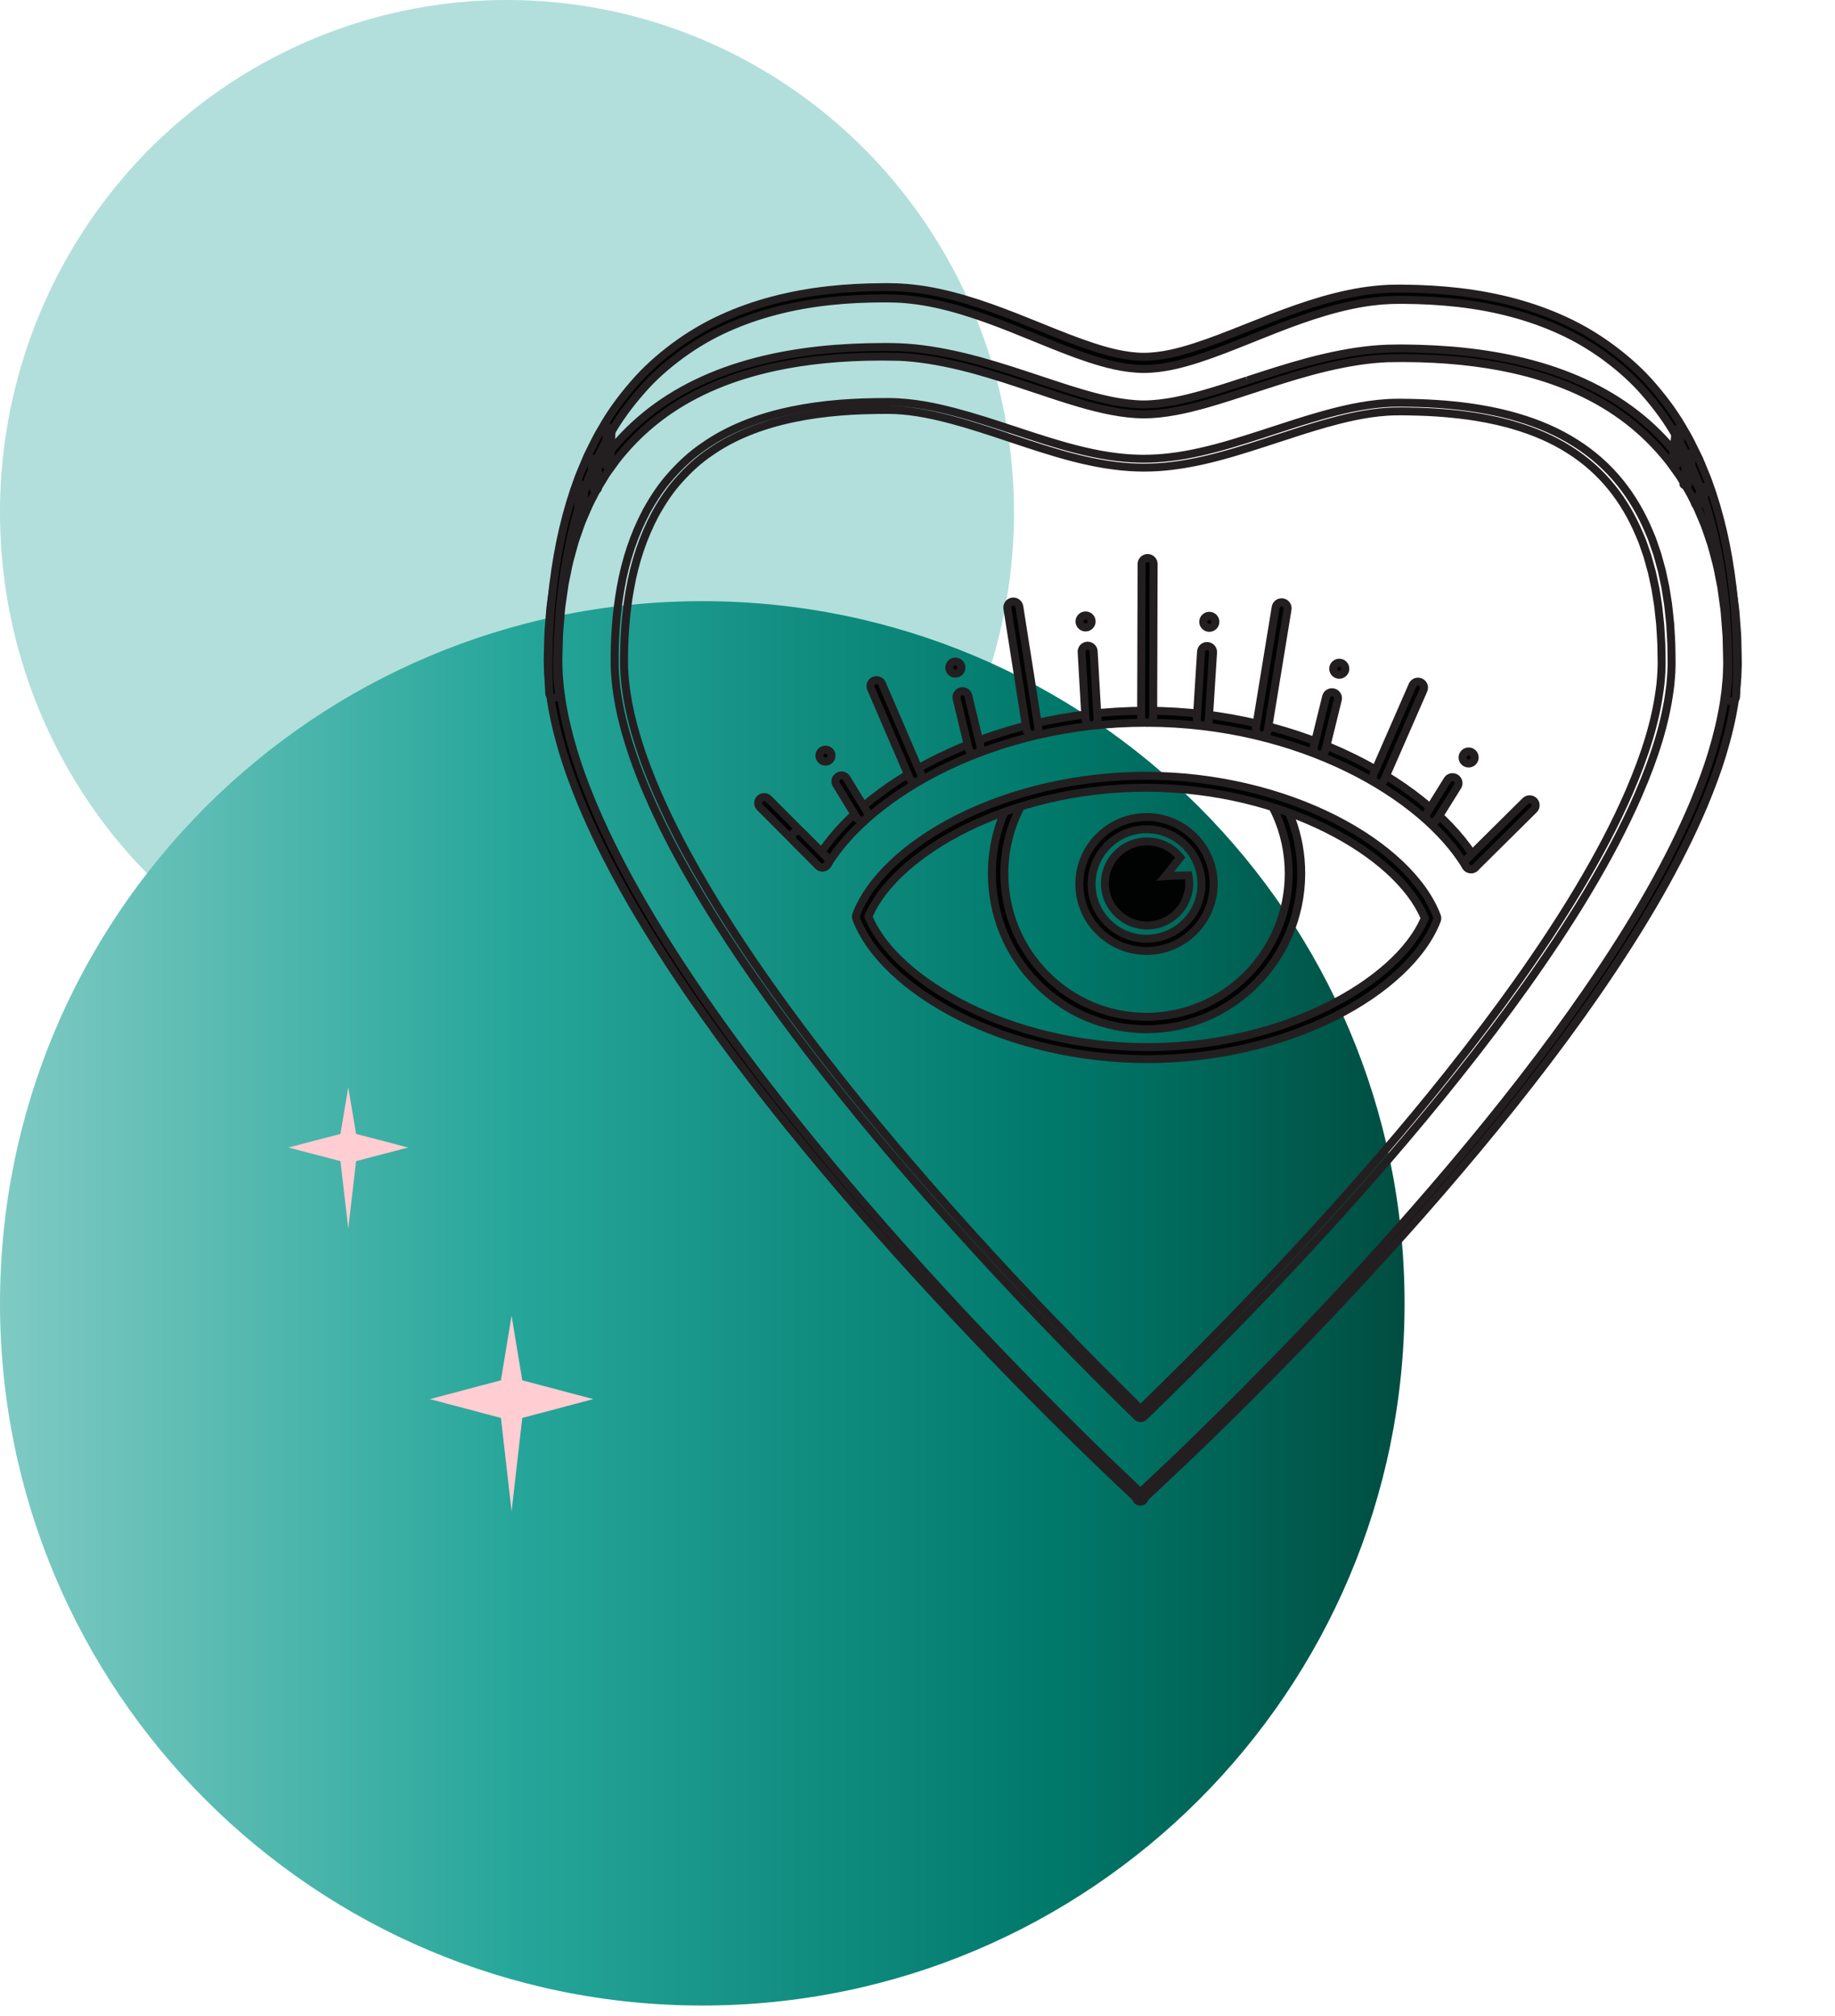 <?xml version="1.0" encoding="UTF-8"?>
<svg width="162px" height="178px" viewBox="0 0 162 178" version="1.1" xmlns="http://www.w3.org/2000/svg" xmlns:xlink="http://www.w3.org/1999/xlink">
    <title>05</title>
    <defs>
        <linearGradient x1="100%" y1="50%" x2="0%" y2="50%" id="linearGradient-1">
            <stop stop-color="#004D40" offset="0%"></stop>
            <stop stop-color="#00796B" offset="25.381%"></stop>
            <stop stop-color="#26A69A" offset="63.267%"></stop>
            <stop stop-color="#80CBC4" offset="100%"></stop>
        </linearGradient>
        <filter id="filter-2">
            <feColorMatrix in="SourceGraphic" type="matrix" values="0 0 0 0 0.698 0 0 0 0 0.875 0 0 0 0 0.859 0 0 0 1 0"></feColorMatrix>
        </filter>
    </defs>
    <g id="STYLE-GUIDE" stroke="none" stroke-width="1" fill="none" fill-rule="evenodd">
        <g id="00-COLORS" transform="translate(-3277, -2232)">
            <g id="05" transform="translate(3277, 2232)">
                <g id="Group-3">
                    <ellipse id="Oval" fill="#B2DFDB" cx="44.759" cy="45.252" rx="44.759" ry="45.252"></ellipse>
                    <path d="M124,115.081 C124,149.322 96.242,177.081 62,177.081 C27.758,177.081 0,149.322 0,115.081 C0,80.839 27.758,53.081 62,53.081 C96.242,53.081 124,80.839 124,115.081" id="Fill-1" fill="url(#linearGradient-1)"></path>
                </g>
                <g filter="url(#filter-2)" id="ETOILES">
                    <g transform="translate(25, 8)">
                        <polygon id="Fill-4" fill="#FFFFFF" points="117.532 83.707 116.59 78 115.649 83.707 109.381 85.369 115.649 87.031 116.59 95.287 117.532 87.031 123.8 85.369"></polygon>
                        <polygon id="Fill-6" fill="#FFCDD2" points="21.106 113.875 20.164 108.168 19.223 113.875 12.955 115.537 19.223 117.2 20.164 125.455 21.106 117.2 27.374 115.537"></polygon>
                        <polygon id="Fill-8" fill="#FFFFFF" points="99.978 146.864 99.287 142.743 98.596 146.864 94 148.065 98.596 149.265 99.287 155.228 99.978 149.265 104.574 148.065"></polygon>
                        <polygon id="Fill-10" fill="#FFCDD2" points="6.436 92.122 5.745 88 5.055 92.122 0.458 93.322 5.055 94.523 5.745 100.485 6.436 94.523 11.032 93.322"></polygon>
                        <polygon id="Fill-12" fill="#FFFFFF" points="77.891 3.488 77.326 -1.42108547e-13 76.761 3.488 73 4.503 76.761 5.519 77.326 10.564 77.891 5.519 81.652 4.503"></polygon>
                        <polygon id="Fill-14" fill="#FFFFFF" points="127.94 120.897 126.684 112.97 125.428 120.897 117.071 123.206 125.428 125.514 126.684 136.98 127.94 125.514 136.297 123.206"></polygon>
                    </g>
                </g>
                <g id="Group-137" transform="translate(48, 25)">
                    <path d="M52.675,106.757 C52.732,106.711 52.785,106.661 52.841,106.61 L53.35,106.136 L54.272,105.27 L56.103,103.526 C57.315,102.362 58.53,101.178 59.715,100.005 C62.029,97.718 64.4,95.308 66.764,92.843 C71.646,87.745 76.012,82.907 80.112,78.052 C82.363,75.386 84.393,72.881 86.318,70.392 C88.369,67.75 90.313,65.1 92.095,62.516 C96.405,56.24 99.403,50.961 101.53,45.904 C102.229,44.21 102.737,42.818 103.129,41.525 C103.611,39.935 103.956,38.471 104.184,37.049 C104.202,36.915 104.222,36.779 104.242,36.643 C104.277,36.405 104.313,36.16 104.34,35.919 L104.442,34.784 L104.48,33.65 C104.482,33.407 104.475,33.157 104.468,32.914 C104.465,32.779 104.461,32.644 104.459,32.51 L104.431,31.365 C104.426,31.121 104.405,30.873 104.385,30.632 C104.373,30.497 104.362,30.361 104.353,30.226 L104.264,29.084 C104.241,28.843 104.206,28.595 104.172,28.357 C104.153,28.221 104.134,28.086 104.117,27.951 C104.098,27.817 104.08,27.682 104.062,27.547 C104.029,27.303 103.996,27.06 103.959,26.817 L103.734,25.692 C103.637,25.118 103.481,24.543 103.331,23.988 C103.283,23.811 103.235,23.634 103.189,23.457 C103.126,23.191 103.034,22.926 102.945,22.669 C102.909,22.566 102.873,22.462 102.839,22.358 C102.793,22.23 102.75,22.099 102.706,21.969 C102.629,21.737 102.549,21.498 102.455,21.268 C102.381,21.096 102.308,20.922 102.235,20.747 C102.012,20.214 101.781,19.661 101.494,19.14 C101.229,18.576 100.896,18.03 100.574,17.503 C100.489,17.363 100.403,17.222 100.319,17.082 C100.247,16.981 100.172,16.874 100.097,16.767 C99.718,16.228 99.326,15.671 98.876,15.16 C97.806,13.886 96.585,12.747 95.245,11.772 C93.889,10.783 92.362,9.925 90.706,9.223 C89.131,8.554 87.398,8.007 85.553,7.597 C82.682,6.958 79.455,6.629 75.962,6.619 C75.496,6.618 75.017,6.622 74.538,6.632 C72.921,6.694 71.148,6.955 69.122,7.431 C67.311,7.858 65.523,8.415 63.861,8.954 C63.408,9.1 62.955,9.249 62.502,9.398 C61.233,9.816 59.92,10.247 58.596,10.626 C57.551,10.923 56.678,11.135 55.848,11.292 C54.785,11.491 53.838,11.59 52.95,11.592 C52.061,11.584 51.114,11.481 50.053,11.275 C49.224,11.114 48.352,10.897 47.309,10.594 C45.988,10.207 44.678,9.769 43.413,9.345 C42.959,9.193 42.506,9.041 42.053,8.892 C40.394,8.343 38.609,7.776 36.801,7.339 C34.777,6.851 33.006,6.58 31.387,6.508 C30.911,6.496 30.432,6.489 29.966,6.487 C26.473,6.477 23.244,6.788 20.37,7.41 C18.523,7.81 16.786,8.347 15.208,9.007 C13.548,9.699 12.016,10.548 10.654,11.529 C9.308,12.497 8.08,13.629 7.005,14.895 C6.55,15.405 6.155,15.96 5.773,16.497 C5.698,16.603 5.622,16.71 5.546,16.816 C5.464,16.951 5.378,17.091 5.291,17.231 C4.966,17.756 4.63,18.299 4.365,18.856 C4.072,19.381 3.838,19.932 3.612,20.465 C3.539,20.638 3.465,20.812 3.389,20.985 C3.295,21.212 3.214,21.45 3.135,21.681 C3.091,21.812 3.046,21.943 2.998,22.074 C2.964,22.176 2.928,22.28 2.891,22.384 C2.8,22.639 2.707,22.903 2.644,23.167 C2.596,23.346 2.547,23.523 2.498,23.7 C2.344,24.254 2.185,24.827 2.085,25.398 L1.853,26.527 C1.815,26.767 1.781,27.01 1.747,27.254 C1.728,27.389 1.709,27.523 1.689,27.658 C1.671,27.792 1.651,27.927 1.632,28.062 C1.596,28.301 1.56,28.548 1.535,28.791 L1.44,29.931 C1.43,30.066 1.418,30.201 1.406,30.336 C1.384,30.577 1.362,30.825 1.355,31.069 L1.321,32.214 C1.318,32.349 1.314,32.486 1.309,32.622 C1.301,32.863 1.294,33.112 1.294,33.356 L1.325,34.492 L1.42,35.625 C1.446,35.865 1.481,36.111 1.514,36.349 C1.533,36.485 1.552,36.621 1.57,36.756 C1.789,38.178 2.126,39.643 2.599,41.236 C2.984,42.533 3.484,43.928 4.173,45.625 C6.271,50.694 9.238,55.989 13.511,62.29 C15.278,64.883 17.206,67.544 19.242,70.199 C21.153,72.698 23.169,75.215 25.404,77.894 C29.475,82.771 33.813,87.634 38.667,92.761 C41.018,95.242 43.375,97.665 45.674,99.964 C46.85,101.141 48.059,102.332 49.266,103.506 L51.087,105.261 L52.005,106.132 L52.519,106.616 C52.571,106.665 52.622,106.713 52.675,106.757 M30.259,5.637 C30.686,5.638 31.073,5.646 31.443,5.661 C33.168,5.735 34.965,6.007 37.097,6.518 C38.948,6.962 40.763,7.536 42.448,8.089 C42.903,8.239 43.356,8.39 43.809,8.541 C45.07,8.961 46.374,9.395 47.666,9.771 C49.247,10.225 51.112,10.692 52.953,10.71 C54.792,10.703 56.66,10.246 58.244,9.801 C59.538,9.433 60.845,9.006 62.109,8.593 C62.562,8.445 63.016,8.296 63.471,8.15 C65.16,7.606 66.978,7.042 68.83,6.609 C70.966,6.111 72.764,5.849 74.489,5.785 C74.86,5.772 75.247,5.767 75.673,5.768 C76.216,5.769 76.754,5.782 77.351,5.797 C78.21,5.82 79.113,5.87 80.195,5.953 C82.175,6.12 84.067,6.404 85.82,6.796 C87.733,7.225 89.533,7.796 91.17,8.494 C92.897,9.23 94.49,10.129 95.906,11.165 C97.304,12.186 98.576,13.376 99.687,14.704 C100.161,15.245 100.57,15.83 100.966,16.396 C101.038,16.499 101.11,16.603 101.183,16.705 C101.269,16.849 101.352,16.986 101.436,17.123 C101.771,17.676 102.119,18.247 102.394,18.835 C102.691,19.378 102.929,19.951 103.159,20.505 C103.231,20.679 103.303,20.852 103.377,21.025 C103.475,21.267 103.557,21.515 103.636,21.754 C103.68,21.886 103.724,22.017 103.77,22.149 C103.805,22.255 103.841,22.359 103.877,22.464 C103.969,22.73 104.063,23.005 104.128,23.283 C104.173,23.457 104.22,23.634 104.268,23.81 C104.422,24.382 104.581,24.974 104.68,25.566 L104.905,26.71 C104.944,26.962 104.977,27.215 105.01,27.459 C105.028,27.595 105.045,27.731 105.064,27.867 C105.081,28.003 105.1,28.138 105.119,28.273 C105.153,28.519 105.188,28.772 105.211,29.023 L105.299,30.18 C105.308,30.318 105.319,30.454 105.33,30.59 C105.35,30.836 105.371,31.089 105.376,31.341 L105.401,32.498 C105.403,32.635 105.406,32.771 105.41,32.908 C105.416,33.153 105.422,33.407 105.42,33.658 L105.378,34.825 L105.271,35.989 C105.241,36.243 105.204,36.498 105.167,36.745 C105.147,36.879 105.127,37.013 105.109,37.147 C104.873,38.599 104.517,40.09 104.023,41.709 C103.62,43.027 103.102,44.437 102.392,46.146 C100.23,51.242 97.194,56.553 92.838,62.859 C91.041,65.449 89.081,68.105 87.014,70.753 C85.074,73.245 83.03,75.754 80.765,78.421 C76.643,83.276 72.253,88.115 67.343,93.214 C64.965,95.682 62.581,98.091 60.26,100.374 C59.071,101.544 57.849,102.728 56.629,103.894 L54.79,105.637 L53.862,106.504 L53.345,106.982 C53.209,107.106 53.081,107.223 53.016,107.383 C52.967,107.504 52.829,107.585 52.672,107.585 C52.634,107.585 52.596,107.58 52.559,107.57 C52.452,107.54 52.366,107.47 52.329,107.381 C52.267,107.224 52.142,107.109 52.01,106.987 L51.488,106.498 L50.565,105.627 L48.735,103.873 C47.523,102.701 46.309,101.51 45.125,100.331 C42.813,98.031 40.444,95.609 38.083,93.131 C33.203,88.004 28.841,83.14 24.747,78.261 C22.497,75.58 20.467,73.06 18.543,70.557 C16.49,67.897 14.546,65.23 12.764,62.63 C8.445,56.299 5.44,50.971 3.308,45.863 C2.607,44.149 2.097,42.736 1.702,41.415 C1.217,39.794 0.87,38.3 0.643,36.849 C0.624,36.711 0.605,36.576 0.586,36.44 C0.551,36.195 0.515,35.941 0.487,35.69 L0.387,34.527 L0.352,33.358 C0.351,33.104 0.358,32.849 0.366,32.603 C0.37,32.468 0.374,32.332 0.377,32.197 L0.408,31.04 C0.415,30.788 0.438,30.534 0.459,30.289 C0.471,30.153 0.483,30.016 0.492,29.88 L0.587,28.724 C0.612,28.472 0.648,28.219 0.684,27.973 C0.703,27.838 0.723,27.703 0.74,27.568 C0.76,27.432 0.779,27.298 0.797,27.163 C0.831,26.918 0.866,26.664 0.906,26.415 L1.138,25.267 C1.241,24.678 1.403,24.087 1.56,23.515 C1.609,23.339 1.657,23.163 1.704,22.987 C1.77,22.711 1.866,22.436 1.959,22.171 C1.996,22.067 2.032,21.963 2.067,21.859 C2.115,21.726 2.159,21.594 2.204,21.463 C2.285,21.224 2.368,20.977 2.467,20.737 C2.543,20.563 2.616,20.39 2.689,20.217 C2.922,19.663 3.163,19.092 3.466,18.546 C3.742,17.965 4.092,17.395 4.431,16.845 C4.516,16.708 4.6,16.571 4.683,16.434 C4.76,16.326 4.832,16.224 4.905,16.121 C5.304,15.557 5.717,14.974 6.196,14.433 C7.313,13.114 8.592,11.93 9.996,10.918 C11.418,9.89 13.016,9 14.748,8.275 C16.388,7.586 18.191,7.025 20.107,6.607 C21.862,6.225 23.756,5.952 25.736,5.796 C26.819,5.719 27.723,5.675 28.582,5.656 C29.201,5.644 29.718,5.636 30.259,5.637" id="Fill-1" fill="#010202"></path>
                    <path d="M4.978,16.626 C4.898,16.757 4.818,16.887 4.737,17.018 C4.396,17.573 4.051,18.133 3.784,18.696 C3.48,19.245 3.243,19.808 3.013,20.352 C2.939,20.528 2.866,20.701 2.79,20.876 C2.698,21.1 2.616,21.342 2.537,21.575 C2.492,21.708 2.447,21.842 2.398,21.977 C2.368,22.068 2.334,22.166 2.299,22.264 L2.291,22.286 C2.201,22.544 2.108,22.81 2.046,23.068 C1.997,23.254 1.949,23.431 1.9,23.608 C1.745,24.172 1.585,24.754 1.485,25.327 L1.25,26.484 C1.214,26.716 1.179,26.967 1.146,27.21 L1.089,27.618 C1.072,27.741 1.054,27.868 1.036,27.994 L1.032,28.023 C0.999,28.252 0.961,28.51 0.937,28.759 L0.843,29.909 C0.834,30.043 0.822,30.181 0.81,30.319 C0.788,30.562 0.767,30.809 0.76,31.049 L0.729,32.207 C0.726,32.341 0.722,32.477 0.717,32.614 C0.71,32.856 0.702,33.106 0.703,33.357 L0.738,34.517 L0.837,35.66 C0.864,35.897 0.899,36.145 0.933,36.385 L0.938,36.418 C0.956,36.545 0.974,36.673 0.991,36.803 C1.215,38.231 1.558,39.71 2.039,41.315 C2.431,42.625 2.937,44.028 3.634,45.73 C5.755,50.814 8.749,56.122 13.055,62.433 C14.833,65.027 16.774,67.689 18.822,70.344 C20.743,72.842 22.769,75.358 25.016,78.036 C27.529,81.031 30.143,84.019 32.916,87.067 C30.186,84.048 27.611,81.086 25.134,78.118 C22.894,75.434 20.876,72.913 18.963,70.412 C16.923,67.753 14.991,65.087 13.22,62.487 C8.933,56.165 5.955,50.85 3.848,45.759 C3.153,44.049 2.65,42.644 2.261,41.335 C1.784,39.727 1.444,38.247 1.222,36.81 C1.203,36.667 1.185,36.532 1.166,36.398 C1.131,36.149 1.097,35.903 1.071,35.663 L0.975,34.522 L0.942,33.365 C0.941,33.114 0.949,32.865 0.957,32.625 C0.962,32.475 0.967,32.34 0.969,32.206 L1.003,31.059 C1.011,30.802 1.035,30.538 1.056,30.305 C1.068,30.171 1.079,30.038 1.089,29.906 L1.185,28.762 C1.211,28.506 1.248,28.256 1.283,28.014 L1.288,27.982 C1.306,27.858 1.324,27.735 1.34,27.612 C1.361,27.474 1.379,27.34 1.398,27.206 C1.434,26.946 1.468,26.707 1.506,26.472 L1.741,25.328 C1.842,24.75 2.003,24.169 2.158,23.607 C2.208,23.43 2.256,23.255 2.304,23.077 C2.369,22.805 2.465,22.533 2.558,22.27 C2.597,22.159 2.632,22.06 2.665,21.963 C2.714,21.826 2.758,21.697 2.802,21.568 C2.882,21.333 2.965,21.089 3.064,20.851 C3.141,20.674 3.214,20.503 3.286,20.332 C3.518,19.787 3.755,19.227 4.057,18.686 C4.32,18.132 4.661,17.582 4.99,17.049 C5.077,16.908 5.163,16.768 5.245,16.634 L5.259,16.612 L5.48,16.303 C5.874,15.75 6.274,15.186 6.742,14.662 C7.83,13.381 9.079,12.229 10.448,11.245 C11.832,10.248 13.388,9.386 15.072,8.683 C16.67,8.015 18.428,7.472 20.295,7.068 C23.149,6.45 26.347,6.136 29.802,6.136 L29.967,6.137 C30.435,6.138 30.916,6.145 31.396,6.158 C33.044,6.23 34.837,6.505 36.884,6.998 C38.706,7.438 40.498,8.008 42.164,8.559 C42.617,8.708 43.071,8.86 43.524,9.012 C44.792,9.437 46.096,9.874 47.408,10.257 C48.439,10.557 49.301,10.771 50.121,10.931 C51.16,11.132 52.087,11.234 52.953,11.242 C53.815,11.239 54.741,11.142 55.782,10.947 C56.601,10.792 57.465,10.583 58.5,10.289 C59.814,9.912 61.122,9.483 62.386,9.067 L62.423,9.055 C62.867,8.909 63.309,8.764 63.753,8.621 C65.421,8.08 67.216,7.52 69.041,7.09 C71.09,6.609 72.884,6.344 74.525,6.281 C74.953,6.272 75.376,6.268 75.79,6.268 L75.963,6.268 C79.481,6.278 82.733,6.61 85.63,7.255 C87.495,7.67 89.25,8.223 90.844,8.901 C92.524,9.613 94.075,10.484 95.453,11.489 C96.816,12.481 98.059,13.64 99.146,14.935 C99.606,15.456 100.002,16.02 100.385,16.566 L100.621,16.902 C100.695,17.026 100.771,17.15 100.846,17.273 L100.875,17.321 C101.202,17.856 101.54,18.41 101.813,18.991 C102.099,19.509 102.333,20.07 102.56,20.612 C102.632,20.786 102.704,20.959 102.778,21.129 C102.879,21.376 102.96,21.62 103.039,21.856 C103.083,21.987 103.126,22.115 103.17,22.241 C103.207,22.351 103.242,22.453 103.278,22.554 C103.37,22.821 103.465,23.094 103.531,23.378 C103.573,23.535 103.617,23.701 103.662,23.867 L103.67,23.896 C103.824,24.463 103.981,25.044 104.081,25.634 L104.304,26.748 C104.343,27.003 104.376,27.243 104.408,27.483 C104.428,27.635 104.446,27.769 104.465,27.902 C104.482,28.033 104.499,28.158 104.517,28.283 L104.52,28.308 C104.553,28.538 104.59,28.798 104.614,29.051 L104.704,30.199 C104.713,30.336 104.724,30.47 104.735,30.603 C104.755,30.836 104.777,31.1 104.783,31.357 L104.81,32.501 C104.812,32.629 104.816,32.754 104.819,32.879 L104.82,32.905 C104.827,33.152 104.834,33.406 104.831,33.653 L104.793,34.796 L104.69,35.95 C104.662,36.203 104.625,36.452 104.59,36.693 L104.586,36.72 C104.568,36.846 104.55,36.972 104.533,37.097 C104.301,38.541 103.952,40.021 103.466,41.626 C103.071,42.93 102.559,44.332 101.855,46.037 C99.718,51.119 96.709,56.417 92.386,62.714 C90.599,65.304 88.651,67.959 86.597,70.607 C84.668,73.099 82.635,75.608 80.381,78.278 C78.072,81.012 75.679,83.74 73.157,86.513 C75.722,83.711 78.153,80.955 80.497,78.195 C82.759,75.531 84.8,73.027 86.736,70.538 C88.8,67.895 90.755,65.244 92.549,62.66 C96.89,56.374 99.915,51.083 102.068,46.009 C102.772,44.314 103.287,42.915 103.686,41.607 C104.176,40.003 104.528,38.526 104.762,37.091 C104.779,36.964 104.799,36.828 104.819,36.693 C104.856,36.443 104.893,36.195 104.921,35.949 L105.028,34.793 L105.069,33.646 C105.071,33.408 105.064,33.159 105.058,32.919 C105.055,32.779 105.051,32.641 105.049,32.503 L105.025,31.348 C105.019,31.11 104.999,30.864 104.98,30.625 C104.968,30.48 104.957,30.342 104.948,30.203 L104.861,29.049 C104.838,28.81 104.803,28.562 104.77,28.321 C104.751,28.185 104.733,28.048 104.715,27.91 L104.661,27.505 C104.629,27.263 104.596,27.012 104.558,26.763 L104.335,25.634 C104.236,25.047 104.079,24.464 103.928,23.9 C103.88,23.722 103.833,23.546 103.787,23.371 C103.725,23.104 103.634,22.838 103.546,22.582 C103.505,22.465 103.47,22.362 103.436,22.257 C103.392,22.134 103.348,22.002 103.304,21.869 C103.225,21.631 103.145,21.389 103.051,21.157 C102.979,20.988 102.906,20.814 102.834,20.639 C102.607,20.094 102.373,19.53 102.085,19.003 C101.808,18.413 101.466,17.85 101.135,17.305 L100.887,16.897 L100.677,16.597 C100.284,16.035 99.882,15.459 99.422,14.934 C98.324,13.623 97.073,12.452 95.698,11.448 C94.304,10.427 92.734,9.542 91.031,8.817 C89.415,8.127 87.635,7.562 85.743,7.138 C84.005,6.749 82.129,6.468 80.165,6.302 C79.092,6.22 78.193,6.17 77.341,6.147 C76.749,6.132 76.214,6.12 75.672,6.118 L75.566,6.118 C75.183,6.118 74.835,6.124 74.502,6.136 C72.801,6.199 71.024,6.457 68.911,6.95 C67.071,7.381 65.261,7.942 63.579,8.484 C63.131,8.628 62.684,8.774 62.237,8.92 L62.207,8.93 C60.944,9.343 59.637,9.77 58.341,10.138 C56.732,10.591 54.836,11.053 52.954,11.061 C51.066,11.042 49.172,10.569 47.568,10.108 C46.267,9.73 44.96,9.294 43.697,8.873 L43.638,8.853 C43.206,8.709 42.773,8.565 42.338,8.423 C40.659,7.871 38.853,7.3 37.015,6.858 C34.905,6.354 33.13,6.084 31.428,6.012 C31.061,5.997 30.678,5.989 30.259,5.988 L30.133,5.988 C29.639,5.988 29.157,5.996 28.589,6.007 C27.736,6.025 26.837,6.069 25.761,6.146 C23.799,6.3 21.921,6.571 20.182,6.95 C18.288,7.362 16.505,7.917 14.884,8.598 C13.178,9.313 11.603,10.189 10.203,11.201 C8.821,12.198 7.564,13.361 6.465,14.659 C5.993,15.192 5.586,15.767 5.192,16.324 L4.978,16.626 Z M5.84,17.008 C5.76,17.141 5.675,17.278 5.59,17.415 C5.27,17.934 4.939,18.468 4.683,19.007 C4.389,19.535 4.159,20.077 3.936,20.601 C3.861,20.779 3.787,20.952 3.712,21.125 C3.624,21.337 3.545,21.569 3.468,21.793 C3.423,21.927 3.377,22.06 3.329,22.193 C3.298,22.286 3.262,22.389 3.225,22.492 C3.134,22.749 3.045,23.004 2.986,23.249 C2.936,23.437 2.886,23.615 2.837,23.793 C2.685,24.34 2.529,24.904 2.432,25.459 L2.198,26.597 C2.164,26.813 2.131,27.048 2.098,27.283 C2.076,27.438 2.057,27.573 2.037,27.709 C2.021,27.83 2.002,27.957 1.984,28.083 L1.98,28.112 C1.945,28.35 1.909,28.592 1.885,28.826 L1.79,29.96 C1.781,30.093 1.769,30.23 1.756,30.368 C1.735,30.602 1.714,30.844 1.707,31.08 L1.673,32.224 C1.67,32.358 1.665,32.496 1.661,32.634 C1.653,32.88 1.645,33.12 1.645,33.355 L1.677,34.483 L1.771,35.596 C1.795,35.821 1.829,36.059 1.861,36.291 C1.882,36.437 1.901,36.574 1.919,36.711 C2.135,38.109 2.468,39.559 2.936,41.137 C3.318,42.423 3.814,43.808 4.499,45.493 C6.586,50.537 9.543,55.813 13.803,62.094 C15.566,64.682 17.49,67.337 19.522,69.986 C21.429,72.48 23.441,74.993 25.675,77.67 C29.741,82.542 34.075,87.4 38.922,92.52 C41.271,94.998 43.626,97.419 45.923,99.716 C47.102,100.896 48.309,102.086 49.512,103.255 L52.677,106.282 L54.031,105.015 L55.86,103.273 C57.066,102.114 58.281,100.93 59.467,99.756 C61.78,97.47 64.149,95.063 66.51,92.6 C71.387,87.507 75.748,82.675 79.843,77.826 C82.09,75.164 84.117,72.663 86.04,70.178 C88.087,67.54 90.027,64.896 91.805,62.317 C96.101,56.062 99.088,50.803 101.205,45.769 C101.9,44.087 102.404,42.706 102.792,41.424 C103.27,39.848 103.611,38.399 103.837,36.994 C103.853,36.876 103.872,36.747 103.89,36.619 L103.894,36.592 C103.928,36.358 103.963,36.117 103.991,35.88 L104.092,34.753 L104.128,33.639 C104.13,33.408 104.123,33.162 104.117,32.924 L104.116,32.898 C104.112,32.77 104.109,32.643 104.107,32.515 L104.08,31.373 C104.074,31.138 104.054,30.896 104.034,30.661 C104.022,30.524 104.011,30.387 104.002,30.249 L103.913,29.112 C103.891,28.881 103.855,28.628 103.824,28.405 L103.82,28.38 C103.802,28.252 103.784,28.124 103.768,27.995 C103.75,27.865 103.731,27.729 103.713,27.593 C103.679,27.341 103.648,27.105 103.611,26.87 L103.389,25.761 C103.293,25.194 103.14,24.63 102.992,24.084 L102.983,24.05 C102.938,23.882 102.892,23.714 102.848,23.546 C102.788,23.289 102.699,23.033 102.613,22.786 C102.576,22.679 102.54,22.574 102.505,22.468 C102.461,22.345 102.416,22.212 102.372,22.079 C102.296,21.852 102.218,21.619 102.129,21.4 C102.057,21.233 101.983,21.058 101.91,20.882 C101.691,20.356 101.464,19.813 101.186,19.309 C100.919,18.742 100.591,18.205 100.274,17.685 L100.245,17.637 C100.171,17.516 100.097,17.395 100.024,17.273 L99.809,16.968 C99.436,16.438 99.051,15.89 98.612,15.391 C97.556,14.134 96.355,13.014 95.037,12.055 C93.703,11.082 92.199,10.238 90.568,9.546 C89.013,8.885 87.3,8.345 85.476,7.939 C82.63,7.306 79.428,6.98 75.961,6.969 L75.79,6.969 C75.381,6.969 74.963,6.973 74.545,6.982 C72.957,7.043 71.207,7.302 69.202,7.773 C67.403,8.197 65.624,8.751 63.97,9.288 C63.528,9.431 63.086,9.576 62.644,9.721 L62.612,9.731 C61.336,10.151 60.022,10.583 58.693,10.963 C57.637,11.264 56.754,11.477 55.913,11.636 C54.829,11.84 53.86,11.94 52.951,11.943 C52.037,11.935 51.069,11.829 49.986,11.619 C49.145,11.455 48.263,11.237 47.21,10.93 C45.884,10.543 44.574,10.104 43.307,9.679 C42.848,9.525 42.396,9.374 41.943,9.225 C40.291,8.679 38.515,8.114 36.718,7.679 C34.717,7.197 32.967,6.929 31.371,6.858 C30.902,6.846 30.427,6.839 29.965,6.838 L29.802,6.838 C26.397,6.838 23.249,7.146 20.444,7.753 C18.619,8.148 16.903,8.679 15.344,9.33 C13.709,10.012 12.201,10.848 10.86,11.814 C9.537,12.765 8.33,13.878 7.273,15.121 C6.826,15.624 6.437,16.171 6.061,16.7 L5.84,17.008 Z M52.647,107.228 L52.673,107.234 L52.673,107.585 L52.673,107.234 C52.684,107.234 52.693,107.232 52.699,107.23 C52.708,107.208 52.719,107.186 52.73,107.165 L52.673,107.211 L52.616,107.164 C52.627,107.184 52.637,107.206 52.647,107.228 L52.647,107.228 Z M52.673,107.935 L52.671,107.935 C52.602,107.935 52.533,107.926 52.466,107.908 C52.254,107.85 52.081,107.703 52.004,107.514 C51.969,107.427 51.878,107.343 51.772,107.245 L50.323,105.881 L48.491,104.125 C47.277,102.951 46.061,101.758 44.876,100.579 C42.56,98.275 40.189,95.851 37.828,93.373 C32.943,88.24 28.576,83.371 24.477,78.486 C22.223,75.8 20.19,73.276 18.264,70.771 C16.208,68.106 14.26,65.433 12.474,62.828 C8.14,56.476 5.125,51.128 2.983,45.997 C2.277,44.271 1.763,42.848 1.365,41.516 C0.875,39.879 0.525,38.371 0.295,36.903 C0.277,36.767 0.259,36.642 0.241,36.516 L0.238,36.489 C0.201,36.236 0.165,35.981 0.137,35.728 L0.036,34.558 L4.4162282e-05,33.369 C-0.001,33.102 0.007,32.843 0.014,32.592 C0.019,32.458 0.022,32.324 0.025,32.19 L0.057,31.03 C0.064,30.769 0.087,30.511 0.108,30.262 C0.121,30.124 0.132,29.99 0.141,29.856 L0.236,28.695 C0.263,28.425 0.302,28.158 0.336,27.923 L0.34,27.895 C0.357,27.771 0.375,27.647 0.392,27.522 L0.449,27.115 C0.483,26.868 0.518,26.612 0.558,26.36 L0.794,25.197 C0.897,24.602 1.062,24.002 1.221,23.423 C1.269,23.247 1.317,23.072 1.364,22.897 C1.432,22.613 1.531,22.329 1.627,22.055 L1.635,22.033 C1.668,21.938 1.701,21.843 1.733,21.748 C1.783,21.61 1.827,21.48 1.87,21.351 C1.953,21.107 2.038,20.854 2.142,20.603 C2.219,20.425 2.292,20.254 2.364,20.082 C2.601,19.519 2.846,18.939 3.158,18.377 C3.431,17.799 3.786,17.222 4.13,16.665 C4.22,16.518 4.301,16.385 4.382,16.252 L4.396,16.231 L4.617,15.919 C5.022,15.348 5.44,14.756 5.932,14.201 C7.063,12.865 8.362,11.663 9.79,10.633 C11.233,9.59 12.856,8.687 14.611,7.951 C16.272,7.254 18.096,6.686 20.032,6.265 C21.802,5.879 23.712,5.604 25.708,5.447 C26.799,5.369 27.709,5.324 28.574,5.306 C29.149,5.295 29.635,5.286 30.133,5.286 L30.26,5.286 C30.689,5.288 31.08,5.296 31.457,5.311 C33.207,5.386 35.025,5.661 37.179,6.177 C39.042,6.624 40.865,7.2 42.558,7.757 C42.993,7.899 43.428,8.044 43.861,8.188 L43.92,8.208 C45.177,8.627 46.477,9.06 47.764,9.434 C49.322,9.882 51.157,10.342 52.956,10.36 C54.748,10.352 56.587,9.903 58.149,9.464 C59.431,9.099 60.731,8.674 61.988,8.263 L62.128,8.587 L62.018,8.254 C62.466,8.107 62.914,7.961 63.363,7.816 C65.059,7.27 66.886,6.704 68.75,6.267 C70.909,5.764 72.728,5.5 74.476,5.435 C74.818,5.423 75.174,5.417 75.566,5.417 L75.674,5.417 C76.223,5.419 76.762,5.431 77.359,5.446 C78.224,5.469 79.134,5.519 80.222,5.603 C82.22,5.772 84.128,6.058 85.897,6.454 C87.832,6.887 89.652,7.465 91.308,8.172 C93.06,8.918 94.677,9.83 96.114,10.882 C97.535,11.919 98.828,13.13 99.957,14.479 C100.437,15.027 100.851,15.619 101.251,16.191 L101.484,16.525 L101.737,16.942 C102.077,17.502 102.43,18.082 102.713,18.687 C103.009,19.227 103.25,19.809 103.484,20.372 C103.555,20.544 103.627,20.716 103.7,20.888 C103.806,21.147 103.889,21.4 103.97,21.644 C104.015,21.777 104.057,21.905 104.102,22.032 C104.138,22.141 104.172,22.24 104.206,22.34 C104.305,22.628 104.402,22.91 104.471,23.204 C104.514,23.369 104.56,23.543 104.607,23.718 C104.763,24.298 104.924,24.898 105.027,25.509 L105.25,26.643 C105.292,26.912 105.326,27.167 105.358,27.414 L105.413,27.819 C105.43,27.958 105.449,28.091 105.467,28.225 C105.5,28.461 105.537,28.729 105.562,28.99 L105.65,30.154 C105.659,30.293 105.67,30.427 105.681,30.561 C105.701,30.817 105.722,31.074 105.728,31.333 L105.753,32.491 C105.755,32.629 105.758,32.764 105.761,32.899 C105.768,33.15 105.774,33.407 105.772,33.662 L105.73,34.837 L105.621,36.021 C105.591,36.283 105.553,36.538 105.517,36.784 C105.495,36.929 105.476,37.062 105.457,37.195 C105.217,38.67 104.859,40.177 104.359,41.811 C103.953,43.141 103.431,44.561 102.717,46.28 C100.544,51.401 97.497,56.732 93.127,63.058 C91.326,65.654 89.363,68.315 87.291,70.969 C85.349,73.464 83.302,75.976 81.034,78.648 C76.908,83.507 72.512,88.352 67.597,93.457 C65.212,95.932 62.826,98.343 60.507,100.623 C59.318,101.793 58.095,102.979 56.873,104.147 L53.584,107.239 C53.473,107.341 53.377,107.428 53.342,107.514 C53.239,107.77 52.976,107.935 52.673,107.935 L52.673,107.935 Z" id="Fill-3" fill="#231F20"></path>
                    <path d="M75.642,0.481 C75.742,0.481 75.842,0.482 75.94,0.484 C77.622,0.499 79.249,0.597 80.775,0.773 C84.231,1.172 87.385,2.025 90.152,3.307 C91.595,3.966 93.007,4.808 94.351,5.81 C95.782,6.886 96.955,7.972 97.936,9.128 C99.092,10.468 100.013,11.768 100.752,13.101 C101.078,13.628 101.354,14.195 101.621,14.743 C101.704,14.913 101.787,15.084 101.871,15.253 L102.004,15.526 L102.353,16.37 C102.406,16.503 102.46,16.634 102.515,16.765 C102.615,17.003 102.718,17.248 102.806,17.496 C103.846,20.341 104.55,23.412 104.959,26.884 L105.15,28.676 L105.187,29.279 C105.203,29.563 105.22,29.844 105.237,30.126 C105.269,30.634 105.301,31.16 105.319,31.677 L105.358,34.376 L105.319,35.285 L105.266,36.506 C105.257,36.736 105.068,36.917 104.836,36.916 L104.818,36.915 C104.704,36.91 104.598,36.861 104.52,36.777 C104.443,36.693 104.403,36.583 104.408,36.469 C104.408,36.453 104.41,36.438 104.413,36.422 C104.53,35.657 104.59,34.868 104.589,34.078 L104.542,31.704 C104.522,31.197 104.488,30.68 104.454,30.179 C104.435,29.898 104.417,29.617 104.4,29.336 L104.361,28.744 L104.163,26.979 C103.751,23.622 103.025,20.531 102.008,17.791 C101.922,17.553 101.821,17.316 101.724,17.088 C101.669,16.958 101.614,16.829 101.561,16.698 L101.219,15.88 L101.091,15.621 C101.006,15.452 100.921,15.282 100.837,15.111 C100.578,14.586 100.31,14.042 99.995,13.539 C99.276,12.256 98.381,11.008 97.258,9.718 C96.313,8.615 95.182,7.579 93.799,6.55 C92.502,5.594 91.141,4.791 89.754,4.166 C87.066,2.935 84.008,2.122 80.664,1.748 C79.171,1.58 77.578,1.49 75.93,1.482 C75.85,1.48 75.773,1.479 75.695,1.479 C75.416,1.478 75.135,1.485 74.863,1.491 L74.75,1.493 L74.52,1.507 C74.213,1.524 73.896,1.542 73.586,1.58 C72.843,1.652 72.085,1.773 71.265,1.948 C68.244,2.586 65.304,3.768 62.46,4.91 L62.221,5.007 C60.78,5.584 59.29,6.181 57.774,6.672 C56.383,7.118 54.724,7.574 52.962,7.582 C51.199,7.565 49.542,7.099 48.153,6.645 C46.642,6.146 45.158,5.541 43.722,4.957 L43.476,4.856 C40.639,3.697 37.706,2.499 34.69,1.843 C33.872,1.664 33.114,1.539 32.373,1.462 C32.06,1.423 31.742,1.403 31.434,1.383 L31.202,1.369 L31.089,1.366 C30.818,1.358 30.538,1.35 30.26,1.349 C30.184,1.349 30.107,1.349 30.029,1.35 C28.379,1.35 26.786,1.43 25.292,1.59 C21.946,1.944 18.883,2.74 16.189,3.956 C14.798,4.573 13.432,5.367 12.129,6.317 C10.741,7.338 9.604,8.367 8.654,9.463 C7.523,10.748 6.621,11.991 5.897,13.265 C5.576,13.771 5.305,14.312 5.043,14.836 C4.958,15.007 4.872,15.177 4.786,15.346 L4.654,15.61 L4.31,16.421 C4.256,16.549 4.201,16.678 4.145,16.808 C4.046,17.036 3.944,17.272 3.857,17.508 C2.824,20.243 2.081,23.33 1.649,26.686 L1.441,28.454 L1.398,29.041 C1.38,29.322 1.359,29.605 1.339,29.887 C1.303,30.386 1.265,30.902 1.242,31.409 L1.182,33.784 C1.177,34.569 1.231,35.358 1.344,36.127 C1.378,36.36 1.215,36.578 0.98,36.612 C0.959,36.616 0.938,36.617 0.917,36.617 C0.706,36.616 0.523,36.459 0.493,36.25 C0.491,36.235 0.489,36.22 0.489,36.205 L0.421,34.382 L0.41,34.081 L0.464,31.378 C0.485,30.858 0.521,30.331 0.555,29.822 C0.574,29.541 0.593,29.261 0.61,28.98 L0.65,28.381 L0.852,26.587 C1.281,23.115 2.003,20.048 3.06,17.209 C3.149,16.962 3.253,16.717 3.354,16.48 C3.41,16.35 3.465,16.219 3.519,16.088 L3.87,15.251 L4.007,14.973 C4.093,14.803 4.177,14.633 4.261,14.462 C4.531,13.916 4.81,13.351 5.141,12.822 C5.885,11.498 6.814,10.203 7.978,8.869 C8.966,7.719 10.145,6.64 11.582,5.572 C12.932,4.579 14.349,3.744 15.795,3.093 C18.569,1.828 21.728,0.993 25.186,0.614 C26.713,0.446 28.341,0.358 30.024,0.353 C30.122,0.351 30.222,0.351 30.322,0.351 C30.602,0.352 30.89,0.359 31.169,0.366 L31.247,0.368 L31.479,0.382 C31.808,0.401 32.148,0.421 32.482,0.462 C33.257,0.54 34.05,0.668 34.905,0.853 C38.007,1.517 40.951,2.707 43.798,3.858 L44.08,3.972 C45.519,4.553 47.006,5.153 48.485,5.635 C49.718,6.036 51.341,6.496 52.964,6.504 C54.587,6.505 56.213,6.054 57.448,5.661 C58.93,5.187 60.422,4.595 61.865,4.022 L62.147,3.91 C65,2.775 67.95,1.602 71.056,0.956 C71.911,0.777 72.705,0.654 73.483,0.58 C73.816,0.541 74.158,0.522 74.489,0.505 L74.711,0.493 L74.781,0.491 C75.064,0.486 75.358,0.48 75.642,0.481" id="Fill-5" fill="#010202"></path>
                    <path d="M75.648,1.128 L75.696,1.128 C75.775,1.129 75.855,1.129 75.936,1.131 C77.591,1.14 79.196,1.23 80.703,1.399 C84.085,1.778 87.179,2.601 89.901,3.847 C91.309,4.483 92.692,5.297 94.008,6.268 C95.413,7.314 96.563,8.368 97.525,9.49 C98.663,10.797 99.572,12.066 100.302,13.368 C100.618,13.872 100.89,14.423 101.153,14.956 C101.237,15.126 101.32,15.296 101.405,15.463 L101.534,15.725 L101.886,16.563 C101.938,16.693 101.992,16.819 102.045,16.945 C102.147,17.183 102.249,17.424 102.339,17.672 C103.365,20.434 104.096,23.552 104.512,26.936 L104.71,28.705 L104.751,29.313 C104.767,29.582 104.785,29.849 104.802,30.115 L104.805,30.156 C104.839,30.657 104.873,31.174 104.894,31.689 L104.941,34.072 C104.941,34.886 104.881,35.693 104.76,36.476 C104.758,36.505 104.765,36.524 104.78,36.54 C104.794,36.556 104.812,36.564 104.834,36.565 L104.838,36.916 L104.837,36.565 C104.88,36.565 104.913,36.533 104.915,36.491 L105.007,34.361 L104.967,31.682 C104.949,31.176 104.917,30.653 104.886,30.148 L104.884,30.103 C104.867,29.835 104.851,29.567 104.836,29.298 L104.799,28.698 L104.609,26.921 C104.204,23.48 103.506,20.435 102.475,17.616 C102.39,17.375 102.289,17.134 102.192,16.902 C102.133,16.761 102.078,16.631 102.026,16.5 L101.679,15.659 L101.555,15.406 C101.471,15.239 101.388,15.067 101.305,14.896 C101.039,14.352 100.768,13.795 100.453,13.285 C99.717,11.959 98.81,10.679 97.67,9.356 C96.703,8.218 95.549,7.15 94.139,6.089 C92.816,5.104 91.425,4.274 90.006,3.625 C87.271,2.359 84.153,1.516 80.735,1.122 C79.22,0.946 77.606,0.85 75.937,0.835 C75.836,0.833 75.739,0.832 75.642,0.831 L75.587,0.831 C75.322,0.831 75.051,0.837 74.788,0.842 L74.508,0.855 C74.178,0.873 73.844,0.89 73.524,0.928 C72.752,1.001 71.971,1.122 71.128,1.299 C68.051,1.94 65.116,3.107 62.277,4.235 L61.995,4.348 C60.544,4.924 59.048,5.518 57.556,5.995 C56.297,6.395 54.639,6.855 52.967,6.855 C52.967,6.855 52.967,6.855 52.967,6.855 C51.292,6.846 49.634,6.377 48.376,5.969 C46.884,5.482 45.391,4.88 43.948,4.297 L43.666,4.183 C40.833,3.038 37.904,1.853 34.831,1.195 C33.988,1.013 33.208,0.888 32.447,0.811 C32.114,0.771 31.781,0.751 31.458,0.732 L31.16,0.716 C30.884,0.709 30.598,0.702 30.321,0.701 L30.267,0.701 C30.187,0.701 30.108,0.702 30.03,0.703 C28.354,0.708 26.739,0.796 25.225,0.962 C21.804,1.338 18.681,2.162 15.942,3.412 C14.517,4.054 13.121,4.875 11.791,5.855 C10.377,6.905 9.217,7.966 8.245,9.097 C7.095,10.415 6.181,11.689 5.448,12.993 C5.118,13.523 4.842,14.079 4.577,14.617 C4.492,14.789 4.407,14.96 4.321,15.131 L4.186,15.405 L3.843,16.223 C3.79,16.353 3.734,16.485 3.678,16.617 C3.58,16.849 3.478,17.088 3.391,17.328 C2.343,20.144 1.627,23.186 1.201,26.629 L1,28.42 L0.961,29.003 C0.944,29.283 0.925,29.564 0.906,29.846 C0.872,30.352 0.837,30.875 0.816,31.393 L0.762,34.088 L0.841,36.192 C0.847,36.236 0.881,36.266 0.918,36.266 C0.972,36.259 1.002,36.22 0.996,36.177 C0.881,35.391 0.825,34.585 0.83,33.781 L0.89,31.401 C0.914,30.883 0.952,30.366 0.988,29.866 C1.009,29.58 1.029,29.299 1.047,29.019 L1.09,28.429 L1.3,26.645 C1.735,23.259 2.485,20.144 3.528,17.385 C3.616,17.145 3.719,16.906 3.819,16.675 L3.835,16.638 C3.886,16.521 3.936,16.404 3.984,16.287 L4.33,15.473 L4.471,15.19 C4.559,15.018 4.644,14.849 4.728,14.68 C4.994,14.149 5.269,13.599 5.599,13.077 C6.327,11.797 7.243,10.534 8.389,9.232 C9.355,8.118 10.511,7.071 11.921,6.034 C13.245,5.069 14.633,4.263 16.046,3.635 C18.773,2.406 21.871,1.6 25.255,1.241 C26.756,1.081 28.358,1 30.015,1 C30.088,0.999 30.151,0.998 30.215,0.998 L30.261,0.999 C30.539,0.999 30.819,1.007 31.09,1.015 L31.457,1.034 C31.769,1.053 32.093,1.073 32.417,1.114 C33.164,1.192 33.935,1.319 34.766,1.501 C37.81,2.162 40.758,3.367 43.608,4.531 L43.855,4.632 C45.288,5.215 46.765,5.818 48.263,6.312 C49.626,6.757 51.251,7.215 52.965,7.231 C54.674,7.224 56.301,6.776 57.667,6.338 C59.17,5.852 60.654,5.257 62.089,4.682 L62.328,4.585 C65.187,3.437 68.142,2.249 71.192,1.605 C72.024,1.427 72.796,1.305 73.552,1.231 C73.862,1.193 74.184,1.175 74.494,1.157 L74.855,1.14 C75.124,1.134 75.387,1.128 75.648,1.128 M104.838,37.266 L104.809,37.266 C104.595,37.257 104.403,37.168 104.261,37.014 C104.12,36.861 104.047,36.662 104.056,36.454 C104.058,36.425 104.061,36.395 104.065,36.367 C104.18,35.622 104.238,34.851 104.237,34.079 L104.191,31.71 C104.171,31.212 104.136,30.699 104.103,30.203 L104.1,30.162 C104.082,29.893 104.065,29.625 104.049,29.356 L104.01,28.767 L103.813,27.018 C103.405,23.692 102.686,20.627 101.678,17.912 C101.594,17.68 101.495,17.448 101.4,17.224 C101.343,17.089 101.288,16.96 101.235,16.829 L100.894,16.015 L100.775,15.776 C100.691,15.609 100.606,15.437 100.521,15.266 C100.266,14.748 100.002,14.213 99.696,13.724 C98.982,12.451 98.1,11.22 96.992,9.947 C96.063,8.863 94.95,7.844 93.589,6.831 C92.313,5.89 90.974,5.101 89.609,4.486 C86.954,3.27 83.932,2.466 80.625,2.096 C79.142,1.93 77.562,1.841 75.928,1.832 C75.846,1.831 75.77,1.83 75.695,1.83 L75.648,1.83 C75.392,1.83 75.135,1.835 74.886,1.841 L74.541,1.857 C74.235,1.874 73.925,1.892 73.629,1.928 C72.892,2 72.145,2.119 71.338,2.291 C68.348,2.923 65.422,4.099 62.593,5.235 L62.352,5.332 C60.905,5.912 59.41,6.511 57.883,7.005 C56.465,7.46 54.773,7.925 52.963,7.933 C51.148,7.915 49.458,7.44 48.043,6.978 C46.521,6.476 45.032,5.869 43.593,5.283 L43.343,5.18 C40.519,4.027 37.6,2.835 34.615,2.186 C33.81,2.009 33.065,1.887 32.336,1.811 C32.027,1.772 31.714,1.752 31.412,1.733 L31.08,1.716 C30.805,1.708 30.531,1.701 30.26,1.7 L30.215,1.7 C30.155,1.7 30.094,1.7 30.034,1.701 C28.382,1.701 26.806,1.781 25.33,1.938 C22.021,2.289 18.994,3.076 16.334,4.275 C14.964,4.883 13.62,5.665 12.337,6.6 C10.971,7.605 9.853,8.617 8.92,9.693 C7.803,10.96 6.915,12.184 6.203,13.437 C5.883,13.944 5.616,14.477 5.358,14.993 C5.272,15.164 5.186,15.336 5.099,15.506 L4.969,15.766 L4.634,16.557 C4.585,16.674 4.534,16.794 4.482,16.915 L4.468,16.946 C4.369,17.174 4.27,17.404 4.188,17.629 C3.163,20.341 2.426,23.402 1.998,26.73 L1.79,28.495 L1.749,29.066 C1.731,29.346 1.711,29.629 1.69,29.912 C1.654,30.412 1.617,30.924 1.594,31.425 L1.534,33.792 C1.529,34.554 1.582,35.325 1.692,36.076 C1.754,36.501 1.458,36.897 1.031,36.959 C0.993,36.965 0.956,36.968 0.919,36.968 C0.531,36.967 0.2,36.68 0.145,36.301 C0.141,36.275 0.138,36.247 0.137,36.218 L0.058,34.093 L0.113,31.372 C0.134,30.837 0.17,30.309 0.204,29.799 C0.223,29.519 0.242,29.239 0.259,28.959 L0.299,28.358 L0.503,26.548 C0.935,23.046 1.664,19.952 2.73,17.087 C2.823,16.832 2.933,16.572 3.03,16.343 C3.085,16.214 3.14,16.086 3.193,15.956 L3.545,15.115 L3.691,14.819 C3.778,14.646 3.862,14.477 3.945,14.308 C4.219,13.754 4.502,13.181 4.843,12.636 C5.591,11.304 6.533,9.992 7.712,8.639 C8.717,7.47 9.914,6.374 11.372,5.291 C12.743,4.282 14.182,3.435 15.651,2.774 C18.457,1.493 21.652,0.649 25.147,0.265 C26.686,0.096 28.327,0.007 30.023,0.002 C30.1,0.001 30.183,0 30.267,0 L30.324,0 C30.606,0.001 30.896,0.008 31.178,0.015 L31.5,0.032 C31.833,0.052 32.178,0.072 32.525,0.114 C33.305,0.193 34.11,0.322 34.979,0.51 C38.112,1.181 41.07,2.377 43.93,3.533 L44.212,3.647 C45.645,4.225 47.126,4.824 48.594,5.302 C49.802,5.694 51.392,6.145 52.966,6.153 C54.542,6.153 56.132,5.711 57.341,5.327 C58.81,4.857 60.295,4.268 61.731,3.698 L62.017,3.584 C64.883,2.444 67.847,1.266 70.984,0.613 C71.852,0.431 72.659,0.306 73.45,0.231 C73.784,0.191 74.13,0.173 74.464,0.155 L74.773,0.141 C75.041,0.135 75.318,0.13 75.587,0.13 L75.643,0.13 C75.745,0.13 75.847,0.131 75.948,0.134 C77.637,0.149 79.277,0.247 80.816,0.425 C84.308,0.828 87.5,1.691 90.301,2.989 C91.763,3.658 93.197,4.513 94.561,5.529 C96.015,6.622 97.206,7.725 98.205,8.901 C99.375,10.258 100.309,11.577 101.06,12.931 C101.386,13.457 101.664,14.03 101.934,14.584 C102.02,14.759 102.102,14.928 102.186,15.097 L102.321,15.373 L102.678,16.237 C102.73,16.368 102.783,16.494 102.836,16.62 C102.942,16.873 103.046,17.122 103.137,17.379 C104.186,20.247 104.896,23.344 105.308,26.843 L105.5,28.639 L105.539,29.258 C105.553,29.528 105.569,29.794 105.586,30.061 L105.588,30.105 C105.62,30.615 105.652,31.142 105.671,31.665 L105.71,34.371 L105.618,36.521 C105.6,36.939 105.257,37.266 104.838,37.266" id="Fill-7" fill="#231F20"></path>
                    <path d="M24.696,11.143 C23.741,11.257 22.836,11.405 21.958,11.588 C18.947,12.212 16.386,13.256 14.346,14.69 C13.343,15.366 12.405,16.209 11.47,17.27 C10.74,18.083 10.076,19.047 9.379,20.306 C8.312,22.313 7.556,24.566 7.135,26.997 C6.747,29.195 6.579,31.47 6.619,33.955 C6.708,36.062 7.142,38.309 7.948,40.813 C8.592,42.835 9.474,45 10.646,47.431 C11.595,49.397 12.731,51.484 14.117,53.811 C16.412,57.647 19.125,61.642 22.41,66.023 C25.209,69.754 28.284,73.571 31.812,77.693 C37.278,84.063 43.313,90.551 49.788,97.02 C43.355,90.58 37.357,84.12 31.923,77.779 C28.397,73.653 25.324,69.833 22.529,66.101 C19.246,61.716 16.536,57.719 14.243,53.879 C12.856,51.547 11.72,49.457 10.773,47.49 C9.6,45.053 8.718,42.883 8.075,40.857 C7.267,38.341 6.832,36.084 6.745,33.957 C6.707,31.492 6.883,29.146 7.268,26.976 C7.693,24.533 8.454,22.27 9.529,20.251 C10.233,18.984 10.899,18.018 11.63,17.207 C12.562,16.149 13.5,15.309 14.495,14.641 C16.511,13.224 19.047,12.192 22.025,11.576 C22.869,11.401 23.763,11.256 24.696,11.143 L24.696,11.143 Z M75.633,10.971 L75.713,10.971 C76.172,10.972 76.637,10.984 77.086,10.996 L77.29,11.001 C78.304,11.033 79.237,11.092 80.143,11.182 C81.182,11.282 82.104,11.409 82.962,11.568 C83.288,11.622 83.62,11.694 83.94,11.763 C84.074,11.792 84.206,11.82 84.332,11.846 C84.486,11.886 84.623,11.92 84.761,11.954 C85.078,12.032 85.397,12.111 85.71,12.21 C87.577,12.746 89.263,13.487 90.712,14.408 C92.192,15.336 93.491,16.49 94.574,17.837 C95.561,19.062 96.398,20.483 97.061,22.06 L97.292,22.606 C97.343,22.736 97.387,22.863 97.428,22.986 C97.45,23.05 97.473,23.116 97.495,23.18 L97.784,24.017 L98.18,25.452 L98.492,26.9 L98.725,28.362 C98.744,28.49 98.758,28.619 98.771,28.744 C98.779,28.819 98.785,28.886 98.793,28.953 L98.917,30.115 L98.989,31.296 C99.018,31.664 99.024,32.04 99.029,32.404 L99.03,32.474 C99.032,32.612 99.035,32.75 99.038,32.887 L99.038,32.912 C99.043,33.154 99.048,33.403 99.045,33.646 C99.041,33.764 99.038,33.874 99.035,33.984 C99.028,34.264 99.021,34.547 98.991,34.833 L98.945,35.4 L98.868,35.994 C98.495,38.759 97.627,41.653 96.138,45.102 C94.961,47.815 93.489,50.637 91.639,53.73 C90.75,55.225 89.814,56.676 89.015,57.898 C88.014,59.408 87.096,60.746 86.208,61.99 C84.456,64.461 82.486,67.071 80.185,69.97 C76.266,74.899 71.943,79.913 66.972,85.297 C63.034,89.558 58.896,93.822 54.646,97.997 C58.937,93.795 63.114,89.504 67.089,85.214 C72.068,79.835 76.397,74.826 80.323,69.901 C82.628,67.005 84.602,64.397 86.357,61.928 C87.244,60.688 88.164,59.351 89.169,57.84 C89.967,56.623 90.905,55.174 91.798,53.677 C93.652,50.587 95.126,47.769 96.306,45.06 C97.797,41.62 98.667,38.734 99.043,35.98 L99.12,35.39 L99.167,34.816 C99.197,34.535 99.205,34.252 99.212,33.978 C99.215,33.865 99.219,33.752 99.223,33.637 C99.226,33.395 99.221,33.141 99.216,32.896 C99.213,32.752 99.211,32.612 99.209,32.472 L99.208,32.41 C99.203,32.043 99.198,31.672 99.17,31.313 L99.1,30.124 L98.955,28.754 C98.943,28.633 98.931,28.509 98.912,28.387 L98.681,26.919 L98.372,25.476 L97.98,24.046 L97.692,23.208 C97.669,23.143 97.645,23.074 97.622,23.005 C97.581,22.883 97.541,22.765 97.495,22.647 L97.262,22.093 C96.601,20.517 95.766,19.096 94.78,17.869 C93.693,16.513 92.385,15.349 90.892,14.41 C89.423,13.474 87.716,12.722 85.816,12.174 C85.497,12.074 85.172,11.993 84.857,11.915 C84.703,11.877 84.566,11.843 84.423,11.806 C84.305,11.781 84.172,11.752 84.039,11.723 C83.703,11.65 83.367,11.577 83.037,11.523 C82.162,11.359 81.23,11.231 80.182,11.128 C79.268,11.037 78.327,10.976 77.305,10.943 C76.82,10.926 76.336,10.916 75.865,10.913 C75.756,10.911 75.647,10.91 75.538,10.91 L75.489,10.909 C75.361,10.909 75.249,10.911 75.144,10.914 L74.765,10.922 L74.41,10.944 C72.343,11.079 70.406,11.561 68.784,12.014 C67.334,12.422 65.897,12.892 64.508,13.346 C64.146,13.464 63.784,13.583 63.422,13.7 C61.631,14.279 59.872,14.833 58.034,15.244 C56.206,15.656 54.553,15.856 52.981,15.856 L52.981,15.856 L52.928,15.856 C52.765,15.856 52.601,15.853 52.439,15.848 C50.768,15.804 48.948,15.525 46.877,14.994 C45.074,14.531 43.28,13.939 41.544,13.366 L41.298,13.285 C39.624,12.734 37.892,12.163 36.131,11.703 C34.614,11.31 32.603,10.858 30.495,10.845 C32.111,10.861 33.822,11.129 36.039,11.713 C37.787,12.177 39.523,12.757 41.202,13.317 L41.437,13.396 C43.166,13.973 44.954,14.57 46.772,15.043 C48.87,15.589 50.72,15.879 52.427,15.929 C52.596,15.935 52.768,15.938 52.94,15.938 L52.992,15.938 C54.584,15.938 56.266,15.733 58.133,15.312 C59.984,14.895 61.754,14.336 63.555,13.752 C63.9,13.639 64.246,13.526 64.59,13.413 L64.634,13.399 C66.031,12.941 67.467,12.47 68.9,12.065 C70.407,11.642 72.398,11.139 74.439,11.004 C74.798,10.981 75.188,10.971 75.633,10.971 L75.633,10.971 Z M30.364,11.546 C28.794,11.546 27.493,11.592 26.267,11.69 C24.81,11.807 23.431,12 22.169,12.263 C19.284,12.859 16.837,13.853 14.894,15.218 C13.944,15.857 13.05,16.658 12.156,17.672 C11.459,18.446 10.822,19.37 10.148,20.585 C9.11,22.534 8.374,24.726 7.961,27.097 C7.583,29.225 7.411,31.526 7.448,33.937 C7.533,35.991 7.957,38.188 8.745,40.644 C9.379,42.64 10.249,44.779 11.407,47.187 C12.346,49.135 13.471,51.207 14.847,53.521 C17.128,57.339 19.825,61.317 23.093,65.681 C25.879,69.402 28.942,73.21 32.458,77.323 C38.554,84.437 45.363,91.702 52.698,98.919 C57.45,94.3 62.077,89.559 66.454,84.822 C71.414,79.451 75.725,74.45 79.633,69.535 C81.926,66.646 83.889,64.045 85.634,61.585 C86.518,60.346 87.431,59.014 88.427,57.513 C89.22,56.3 90.151,54.857 91.035,53.371 C92.87,50.304 94.327,47.508 95.492,44.824 C96.955,41.436 97.807,38.601 98.171,35.903 L98.245,35.328 L98.29,34.768 C98.318,34.502 98.325,34.232 98.332,33.971 C98.335,33.853 98.338,33.741 98.343,33.628 C98.345,33.403 98.34,33.161 98.335,32.926 L98.334,32.902 C98.331,32.763 98.328,32.623 98.327,32.483 L98.326,32.423 C98.32,32.062 98.315,31.696 98.287,31.345 L98.216,30.173 L98.094,29.03 C98.086,28.964 98.079,28.894 98.072,28.823 C98.059,28.702 98.047,28.584 98.03,28.469 L97.8,27.028 L97.497,25.618 L97.112,24.224 L96.831,23.411 C96.808,23.347 96.785,23.279 96.762,23.211 C96.724,23.098 96.684,22.982 96.64,22.871 L96.413,22.332 C95.774,20.814 94.971,19.45 94.025,18.276 C92.991,16.99 91.75,15.888 90.336,15 C88.942,14.114 87.318,13.401 85.506,12.881 C85.206,12.786 84.898,12.71 84.6,12.637 C84.451,12.6 84.311,12.565 84.171,12.529 C84.061,12.507 83.927,12.478 83.793,12.449 C83.479,12.381 83.157,12.311 82.841,12.259 C81.996,12.102 81.093,11.979 80.074,11.88 C79.183,11.791 78.266,11.733 77.27,11.702 L77.068,11.697 C76.622,11.685 76.162,11.673 75.711,11.672 L75.633,11.672 C75.203,11.672 74.828,11.682 74.485,11.704 C72.509,11.834 70.565,12.326 69.092,12.74 C67.673,13.141 66.244,13.609 64.862,14.063 L64.81,14.08 C64.465,14.193 64.119,14.306 63.773,14.419 C61.955,15.008 60.168,15.573 58.288,15.996 C56.369,16.429 54.637,16.64 52.992,16.64 L52.937,16.639 C52.759,16.639 52.58,16.636 52.405,16.63 C50.646,16.578 48.744,16.281 46.594,15.722 C44.753,15.242 42.954,14.642 41.215,14.061 L40.979,13.982 C39.31,13.425 37.585,12.849 35.858,12.39 C33.687,11.818 32.022,11.558 30.46,11.546 L30.364,11.546 Z M52.694,99.9 L52.695,100.211 L52.695,99.9 L52.695,99.9 L52.694,99.9 Z M52.695,100.561 L52.693,100.561 C52.533,100.561 52.375,100.513 52.248,100.425 C52.215,100.402 52.183,100.376 52.156,100.35 C44.578,92.932 37.553,85.463 31.277,78.148 C27.739,74.015 24.654,70.186 21.847,66.443 C18.547,62.042 15.821,58.027 13.513,54.17 C12.115,51.824 10.97,49.72 10.012,47.735 C8.826,45.273 7.931,43.079 7.278,41.026 C6.453,38.462 6.007,36.155 5.916,33.975 C5.875,31.437 6.047,29.118 6.442,26.877 C6.876,24.374 7.656,22.051 8.76,19.972 C9.487,18.66 10.179,17.656 10.944,16.805 C11.916,15.7 12.899,14.819 13.946,14.113 C16.06,12.627 18.709,11.545 21.814,10.901 C23.164,10.62 24.575,10.421 26.126,10.295 C27.411,10.192 28.769,10.144 30.402,10.144 L30.465,10.144 C32.665,10.153 34.743,10.619 36.309,11.024 C38.092,11.491 39.834,12.064 41.519,12.619 L41.761,12.699 C43.49,13.269 45.273,13.858 47.052,14.315 C49.071,14.833 50.84,15.105 52.459,15.147 C52.616,15.152 52.773,15.154 52.93,15.155 L52.981,15.155 C54.5,15.155 56.102,14.96 57.879,14.56 C59.688,14.156 61.43,13.607 63.205,13.033 C63.566,12.916 63.927,12.798 64.289,12.68 C65.685,12.223 67.129,11.752 68.593,11.339 C70.251,10.876 72.232,10.384 74.366,10.244 L74.736,10.222 L75.126,10.213 C75.235,10.21 75.353,10.208 75.489,10.208 L75.541,10.208 C75.652,10.209 75.762,10.21 75.872,10.211 C76.348,10.215 76.838,10.225 77.329,10.242 C78.366,10.276 79.322,10.337 80.251,10.431 C81.32,10.535 82.271,10.666 83.159,10.832 C83.499,10.888 83.844,10.963 84.178,11.036 C84.321,11.067 84.452,11.095 84.584,11.123 C84.741,11.163 84.876,11.197 85.011,11.23 C85.352,11.315 85.688,11.399 86.02,11.503 C87.976,12.067 89.745,12.847 91.269,13.818 C92.827,14.798 94.194,16.014 95.33,17.431 C96.356,18.708 97.225,20.186 97.911,21.822 L98.147,22.384 C98.2,22.519 98.244,22.648 98.286,22.772 C98.311,22.846 98.333,22.912 98.356,22.977 L98.652,23.84 L99.056,25.31 L99.373,26.792 L99.608,28.28 C99.628,28.417 99.642,28.552 99.655,28.683 L99.801,30.067 L99.872,31.265 C99.901,31.64 99.907,32.023 99.912,32.393 L99.913,32.464 C99.914,32.603 99.917,32.74 99.92,32.877 C99.925,33.135 99.93,33.396 99.926,33.655 C99.922,33.776 99.919,33.886 99.916,33.997 C99.908,34.284 99.9,34.581 99.868,34.882 L99.82,35.464 L99.74,36.073 C99.355,38.894 98.469,41.837 96.952,45.338 C95.759,48.076 94.271,50.921 92.402,54.036 C91.503,55.544 90.56,57 89.757,58.226 C88.746,59.745 87.821,61.089 86.93,62.335 C85.168,64.813 83.187,67.431 80.874,70.337 C76.937,75.276 72.597,80.298 67.605,85.689 C63.037,90.621 58.202,95.553 53.234,100.349 C53.093,100.486 52.902,100.561 52.695,100.561 L52.695,100.561 Z" id="Fill-11" fill="#231F20"></path>
                    <path d="M100.187,12.846 C100.31,12.847 100.403,12.919 100.403,13.015 C100.404,13.411 100.355,13.812 100.307,14.2 C100.291,14.331 100.275,14.461 100.261,14.592 C100.249,14.704 100.24,14.817 100.23,14.93 C100.201,15.281 100.171,15.644 100.056,15.99 C100.035,16.053 99.962,16.094 99.873,16.094 C99.772,16.094 99.69,16.039 99.682,15.967 C99.642,15.611 99.69,15.249 99.736,14.9 C99.751,14.786 99.765,14.673 99.777,14.561 C99.791,14.431 99.803,14.3 99.815,14.169 C99.851,13.78 99.888,13.378 99.973,12.987 C99.991,12.904 100.079,12.846 100.187,12.846" id="Fill-13" fill="#010202"></path>
                    <path d="M99.874,16.445 L99.872,16.445 C99.587,16.444 99.361,16.259 99.332,16.005 C99.288,15.608 99.338,15.225 99.387,14.855 C99.402,14.742 99.416,14.633 99.427,14.525 C99.44,14.408 99.451,14.291 99.461,14.174 L99.465,14.136 C99.501,13.738 99.539,13.326 99.629,12.913 C99.683,12.667 99.912,12.496 100.186,12.496 C100.505,12.497 100.754,12.724 100.755,13.014 C100.756,13.431 100.705,13.842 100.657,14.24 L100.304,14.223 L100.654,14.265 C100.639,14.387 100.624,14.508 100.611,14.629 C100.599,14.733 100.591,14.836 100.582,14.939 C100.551,15.313 100.518,15.714 100.39,16.101 C100.322,16.307 100.114,16.445 99.874,16.445" id="Fill-15" fill="#231F20"></path>
                    <path d="M102.506,17.989 C102.574,17.989 102.638,17.998 102.68,18.014 C102.719,18.028 102.737,18.046 102.732,18.065 C102.629,18.41 102.467,18.759 102.311,19.096 C102.247,19.235 102.182,19.374 102.122,19.512 C102.106,19.549 102.021,19.573 101.91,19.573 C101.837,19.573 101.764,19.562 101.716,19.543 C101.669,19.526 101.648,19.503 101.658,19.48 C101.717,19.342 101.772,19.204 101.828,19.066 C101.962,18.729 102.101,18.382 102.293,18.044 C102.312,18.011 102.398,17.989 102.506,17.989" id="Fill-17" fill="#010202"></path>
                    <path d="M101.911,19.263 L101.912,19.389 L101.912,19.389 L101.912,19.264 L101.911,19.263 Z M101.912,19.924 L101.909,19.924 C101.841,19.923 101.71,19.916 101.591,19.871 C101.436,19.813 101.366,19.713 101.335,19.64 L101.276,19.502 L101.335,19.342 C101.392,19.209 101.445,19.076 101.498,18.943 C101.64,18.589 101.783,18.23 101.988,17.871 C102.047,17.765 102.186,17.638 102.504,17.638 C102.585,17.639 102.698,17.647 102.801,17.684 C103.045,17.772 103.121,17.993 103.068,18.166 C102.959,18.534 102.792,18.895 102.63,19.243 C102.567,19.38 102.504,19.516 102.444,19.652 C102.4,19.754 102.272,19.924 101.912,19.924 L101.912,19.924 Z" id="Fill-19" fill="#231F20"></path>
                    <path d="M101.222,15.038 C101.279,15.038 101.332,15.05 101.369,15.072 C101.405,15.093 101.423,15.121 101.419,15.151 C101.334,15.865 101.211,16.806 101.02,17.755 C101.008,17.813 100.921,17.855 100.811,17.854 C100.757,17.854 100.705,17.842 100.669,17.822 C100.634,17.802 100.616,17.774 100.619,17.744 C100.716,16.796 100.878,15.854 101.008,15.14 C101.019,15.081 101.109,15.038 101.222,15.038 Z" id="Fill-21" fill="#010202"></path>
                    <path d="M100.813,18.205 L100.81,18.205 C100.729,18.205 100.607,18.191 100.494,18.126 C100.339,18.037 100.252,17.878 100.269,17.709 C100.367,16.748 100.53,15.798 100.662,15.077 C100.704,14.844 100.929,14.687 101.22,14.687 C101.307,14.688 101.431,14.702 101.546,14.769 C101.703,14.859 101.789,15.022 101.769,15.193 C101.682,15.914 101.558,16.865 101.365,17.824 C101.319,18.052 101.097,18.205 100.813,18.205" id="Fill-23" fill="#231F20"></path>
                    <path d="M5.778,12.758 C5.836,12.758 5.892,12.773 5.931,12.799 C5.968,12.825 5.989,12.86 5.987,12.898 L5.979,13.165 C5.95,14.115 5.921,15.066 5.889,16.016 C5.886,16.094 5.795,16.152 5.675,16.152 C5.618,16.152 5.562,16.137 5.523,16.111 C5.486,16.085 5.465,16.05 5.466,16.012 C5.494,15.062 5.524,14.112 5.555,13.162 L5.564,12.894 C5.566,12.816 5.658,12.757 5.778,12.758" id="Fill-25" fill="#010202"></path>
                    <path d="M5.676,16.503 L5.674,16.503 C5.545,16.502 5.422,16.466 5.325,16.4 C5.189,16.307 5.11,16.158 5.115,16.001 C5.142,15.052 5.173,14.102 5.203,13.151 L5.212,12.883 C5.221,12.611 5.464,12.407 5.777,12.407 C5.907,12.407 6.032,12.444 6.128,12.509 C6.265,12.602 6.344,12.751 6.339,12.908 L6.331,13.176 C6.302,14.126 6.273,15.077 6.241,16.028 C6.231,16.299 5.989,16.503 5.676,16.503" id="Fill-27" fill="#231F20"></path>
                    <path d="M4.472,15.506 C4.588,15.507 4.683,15.563 4.692,15.638 C4.783,16.387 4.897,17.32 4.778,18.144 C4.768,18.208 4.683,18.257 4.58,18.257 C4.487,18.256 4.412,18.215 4.398,18.156 C4.206,17.323 4.241,16.387 4.27,15.635 C4.273,15.56 4.358,15.506 4.472,15.506 Z" id="Fill-29" fill="#010202"></path>
                    <path d="M4.581,17.906 L4.581,18.257 L4.581,17.906 L4.581,17.906 Z M4.581,18.607 L4.579,18.607 C4.317,18.607 4.107,18.457 4.056,18.235 C3.853,17.356 3.889,16.394 3.918,15.622 C3.929,15.356 4.166,15.156 4.47,15.156 C4.771,15.157 5.01,15.341 5.041,15.595 C5.135,16.367 5.252,17.325 5.126,18.194 C5.091,18.434 4.862,18.607 4.581,18.607 L4.581,18.607 Z" id="Fill-31" fill="#231F20"></path>
                    <path d="M3.35,17.801 C3.458,17.801 3.571,17.855 3.572,17.945 C3.583,18.748 3.548,19.618 3.463,20.686 C3.457,20.761 3.37,20.815 3.257,20.815 C3.147,20.815 3.033,20.76 3.033,20.669 C3.034,19.596 3.07,18.725 3.145,17.929 C3.152,17.854 3.238,17.8 3.35,17.801" id="Fill-33" fill="#010202"></path>
                    <path d="M3.257,21.166 L3.256,21.166 C2.928,21.165 2.681,20.951 2.681,20.668 C2.682,19.585 2.719,18.704 2.795,17.896 C2.819,17.637 3.052,17.45 3.349,17.45 C3.674,17.451 3.92,17.662 3.924,17.94 C3.935,18.755 3.9,19.636 3.814,20.713 C3.793,20.975 3.559,21.166 3.257,21.166" id="Fill-35" fill="#231F20"></path>
                    <path d="M53.256,56.716 C52.636,56.714 52.023,56.557 51.483,56.261 C51.483,56.261 51.483,56.261 51.483,56.261 C51.48,56.261 51.459,56.252 51.438,56.235 C51.417,56.223 51.396,56.209 51.374,56.195 L51.272,56.126 C50.187,55.439 49.54,54.268 49.544,52.994 C49.549,51.278 50.719,49.798 52.391,49.396 L52.402,49.393 L52.413,49.393 C52.686,49.327 52.984,49.293 53.278,49.294 C54.395,49.297 55.442,49.793 56.15,50.654 L56.199,50.714 L56.151,50.774 C56.028,50.929 55.9,51.091 55.766,51.264 L55.69,51.365 C55.654,51.408 55.622,51.449 55.589,51.49 C55.554,51.534 55.519,51.578 55.483,51.621 L55.259,51.901 C55.137,52.053 55.013,52.208 54.886,52.361 C55.452,52.32 56.079,52.299 56.837,52.294 L56.917,52.293 L56.932,52.371 C56.971,52.573 56.99,52.79 56.99,53.016 C56.984,55.062 55.309,56.722 53.256,56.716" id="Fill-37" fill="#010202"></path>
                    <path d="M51.643,55.949 L51.653,55.954 C52.141,56.221 52.696,56.364 53.257,56.365 L53.267,56.716 L53.267,56.365 C55.121,56.365 56.633,54.862 56.638,53.015 C56.638,52.888 56.632,52.764 56.618,52.646 C55.961,52.654 55.414,52.674 54.911,52.71 L54.089,52.769 L54.615,52.137 C54.741,51.986 54.863,51.833 54.983,51.683 L55.208,51.402 C55.247,51.356 55.28,51.314 55.314,51.272 C55.348,51.228 55.382,51.186 55.419,51.142 L55.486,51.053 C55.575,50.937 55.661,50.828 55.744,50.723 C55.108,50.038 54.22,49.647 53.277,49.645 L53.277,49.645 C53.005,49.645 52.738,49.676 52.496,49.734 L52.444,49.743 C50.941,50.125 49.9,51.455 49.896,52.995 C49.893,54.148 50.477,55.208 51.46,55.83 L51.57,55.903 C51.583,55.912 51.596,55.921 51.609,55.928 L51.643,55.949 Z M53.267,57.067 L53.255,57.067 C52.586,57.065 51.924,56.897 51.339,56.582 C51.306,56.568 51.274,56.55 51.242,56.527 C51.221,56.514 51.199,56.5 51.178,56.486 L51.076,56.417 C49.895,55.67 49.188,54.388 49.192,52.993 C49.198,51.115 50.479,49.496 52.308,49.055 L52.364,49.044 C52.651,48.978 52.962,48.943 53.266,48.943 C54.502,48.947 55.648,49.49 56.423,50.432 L56.651,50.71 L56.427,50.992 C56.304,51.146 56.177,51.308 56.044,51.479 L55.97,51.576 C55.928,51.629 55.897,51.667 55.867,51.705 C55.828,51.754 55.791,51.8 55.754,51.845 L55.655,51.968 C56.014,51.954 56.401,51.946 56.835,51.943 L57.207,51.94 L57.277,52.305 C57.32,52.529 57.342,52.768 57.341,53.017 C57.335,55.25 55.507,57.067 53.267,57.067 L53.267,57.067 Z" id="Fill-39" fill="#231F20"></path>
                    <path d="M53.234,48.219 C50.56,48.211 48.378,50.374 48.37,53.039 C48.363,55.704 50.532,57.879 53.206,57.887 C55.88,57.894 58.061,55.732 58.069,53.067 C58.077,50.401 55.908,48.227 53.234,48.219 M53.203,58.965 C49.932,58.956 47.279,56.296 47.288,53.036 C47.298,49.777 49.966,47.133 53.237,47.143 C56.506,47.152 59.158,49.811 59.149,53.07 C59.139,56.33 56.472,58.974 53.203,58.965" id="Fill-41" fill="#010202"></path>
                    <path d="M53.22,48.219 L53.22,48.57 C50.747,48.57 48.729,50.575 48.722,53.04 C48.719,54.235 49.184,55.362 50.032,56.212 C50.88,57.062 52.008,57.532 53.207,57.536 C55.693,57.536 57.71,55.531 57.717,53.066 C57.724,50.594 55.713,48.577 53.233,48.57 L53.22,48.219 Z M53.221,58.237 L53.22,58.237 C51.818,58.233 50.514,57.69 49.533,56.707 C48.553,55.724 48.015,54.421 48.019,53.038 C48.027,50.187 50.36,47.868 53.22,47.868 L53.235,47.868 C56.103,47.876 58.429,50.209 58.421,53.068 C58.413,55.918 56.08,58.237 53.221,58.237 L53.221,58.237 Z M53.236,47.493 C50.152,47.493 47.649,49.98 47.64,53.037 C47.636,54.52 48.213,55.917 49.265,56.972 C50.317,58.027 51.716,58.61 53.204,58.615 L53.22,58.965 L53.22,58.615 C56.286,58.615 58.788,56.127 58.797,53.069 C58.805,50.003 56.311,47.502 53.236,47.493 L53.236,47.493 Z M53.22,59.316 L53.202,59.316 C51.526,59.311 49.951,58.654 48.766,57.467 C47.581,56.279 46.932,54.705 46.936,53.035 C46.946,49.592 49.765,46.792 53.22,46.792 C56.701,46.802 59.51,49.618 59.5,53.071 C59.49,56.514 56.673,59.316 53.22,59.316 L53.22,59.316 Z" id="Fill-43" fill="#231F20"></path>
                    <path d="M53.179,65.876 C45.652,65.855 39.545,59.666 39.567,52.08 C39.572,50.546 39.827,49.037 40.326,47.596 C40.48,47.148 40.661,46.702 40.864,46.271 L40.878,46.24 L41.193,46.089 C41.398,45.994 41.602,45.904 41.803,45.818 L41.975,45.745 L42.239,45.64 L42.491,45.542 L42.357,45.777 C42.122,46.188 41.907,46.619 41.716,47.058 C41.025,48.641 40.672,50.332 40.667,52.083 C40.647,59.064 46.261,64.76 53.183,64.78 C60.106,64.8 65.755,59.136 65.775,52.155 C65.781,50.304 65.396,48.514 64.63,46.836 C64.449,46.443 64.247,46.054 64.029,45.681 L63.892,45.447 L64.146,45.543 C64.655,45.738 65.075,45.912 65.468,46.092 L65.499,46.107 L65.514,46.137 C65.694,46.503 65.862,46.897 66.026,47.342 C66.594,48.877 66.88,50.497 66.875,52.158 C66.853,59.744 60.709,65.898 53.179,65.876" id="Fill-45" fill="#010202"></path>
                    <path d="M41.144,46.502 C40.962,46.896 40.799,47.302 40.659,47.71 C40.172,49.115 39.923,50.585 39.919,52.081 C39.909,55.657 41.284,59.026 43.793,61.569 C46.3,64.11 49.635,65.515 53.181,65.526 L53.219,65.526 C60.534,65.526 66.502,59.529 66.523,52.157 C66.528,50.538 66.25,48.959 65.696,47.464 C65.548,47.062 65.397,46.704 65.238,46.373 C65.06,46.292 64.875,46.213 64.677,46.131 C64.772,46.315 64.863,46.502 64.95,46.69 C65.737,48.415 66.133,50.254 66.127,52.156 C66.107,59.31 60.316,65.131 53.219,65.131 L53.182,65.131 C49.739,65.121 46.504,63.756 44.071,61.288 C41.639,58.821 40.305,55.551 40.315,52.082 C40.32,50.283 40.683,48.545 41.393,46.918 C41.492,46.69 41.598,46.463 41.71,46.241 C41.588,46.295 41.464,46.35 41.34,46.407 L41.144,46.502 Z M53.219,66.227 L53.178,66.227 C49.443,66.216 45.932,64.736 43.291,62.06 C40.652,59.385 39.205,55.841 39.216,52.079 C39.22,50.506 39.482,48.959 39.994,47.482 C40.151,47.023 40.337,46.565 40.545,46.122 L40.613,45.979 L41.04,45.773 C41.253,45.675 41.46,45.583 41.663,45.496 L42.363,45.216 L43.287,44.855 L42.663,45.95 C42.434,46.35 42.224,46.77 42.038,47.197 C41.367,48.737 41.024,50.381 41.019,52.084 C41.009,55.368 42.271,58.462 44.573,60.796 C46.873,63.13 49.931,64.42 53.184,64.429 L53.219,64.429 C59.929,64.429 65.404,58.923 65.424,52.154 C65.429,50.354 65.054,48.613 64.31,46.981 C64.134,46.599 63.937,46.22 63.725,45.858 L63.086,44.765 L64.271,45.216 C64.789,45.413 65.216,45.591 65.615,45.774 L65.759,45.84 L65.829,45.982 C66.015,46.358 66.187,46.763 66.356,47.221 C66.939,48.795 67.232,50.457 67.227,52.159 C67.204,59.916 60.921,66.227 53.219,66.227 L53.219,66.227 Z" id="Fill-47" fill="#231F20"></path>
                    <path d="M28.665,55.936 C30.92,61.456 40.919,67.421 53.191,67.456 C65.463,67.491 75.497,61.584 77.784,56.077 C75.529,50.556 65.529,44.592 53.257,44.556 C40.985,44.521 30.952,50.428 28.665,55.936 M53.188,68.516 C47.326,68.499 41.432,67.134 36.593,64.673 C32.057,62.365 28.778,59.248 27.596,56.121 C27.551,55.999 27.551,55.866 27.597,55.745 C28.797,52.624 32.094,49.526 36.644,47.244 C41.497,44.811 47.398,43.48 53.26,43.497 C59.123,43.514 65.017,44.878 69.855,47.34 C74.391,49.647 77.671,52.764 78.853,55.892 C78.898,56.013 78.898,56.147 78.852,56.268 C77.652,59.389 74.355,62.487 69.805,64.768 C64.952,67.202 59.051,68.532 53.188,68.516" id="Fill-49" fill="#010202"></path>
                    <path d="M29.046,55.937 C31.363,61.308 41.181,67.071 53.192,67.106 L53.3,67.106 C65.26,67.106 75.067,61.407 77.402,56.075 C75.086,50.705 65.268,44.941 53.256,44.907 L53.148,44.907 C41.189,44.907 31.382,50.606 29.046,55.937 L29.046,55.937 Z M53.302,67.807 L53.3,67.807 L53.19,67.807 C47.489,67.79 41.744,66.462 37.012,64.065 C32.68,61.872 29.519,58.957 28.339,56.068 L28.284,55.935 L28.34,55.802 C29.532,52.929 32.696,50.04 37.02,47.873 C41.741,45.508 47.468,44.205 53.148,44.205 L53.258,44.205 C58.959,44.222 64.705,45.551 69.436,47.947 C73.768,50.141 76.93,53.056 78.11,55.944 L78.164,56.078 L78.109,56.211 C76.916,59.083 73.753,61.973 69.429,64.139 C64.709,66.505 58.981,67.807 53.302,67.807 L53.302,67.807 Z M53.15,43.847 C47.379,43.847 41.573,45.165 36.802,47.558 C32.33,49.8 29.094,52.83 27.926,55.87 C27.91,55.911 27.91,55.956 27.925,55.998 C29.076,59.044 32.294,62.092 36.753,64.361 C41.544,66.797 47.381,68.148 53.189,68.165 L53.298,68.165 C59.069,68.165 64.876,66.847 69.647,64.455 C74.119,62.213 77.354,59.183 78.523,56.142 C78.539,56.102 78.539,56.056 78.523,56.014 C77.372,52.969 74.155,49.92 69.695,47.652 C64.905,45.215 59.068,43.864 53.259,43.847 L53.15,43.847 Z M53.298,68.866 L53.187,68.866 C47.27,68.849 41.32,67.471 36.434,64.985 C31.82,62.638 28.479,59.453 27.267,56.244 C27.191,56.043 27.192,55.821 27.268,55.62 C28.499,52.418 31.859,49.251 36.486,46.931 C41.353,44.49 47.271,43.146 53.15,43.146 L53.261,43.146 C59.179,43.163 65.128,44.541 70.015,47.027 C74.629,49.374 77.97,52.56 79.182,55.768 C79.258,55.971 79.257,56.192 79.18,56.393 C77.949,59.595 74.59,62.761 69.963,65.081 C65.096,67.522 59.177,68.866 53.298,68.866 L53.298,68.866 Z" id="Fill-51" fill="#231F20"></path>
                    <path d="M24.605,51.592 C24.508,51.592 24.413,51.565 24.33,51.515 C24.08,51.363 24.001,51.036 24.153,50.787 C28.13,44.282 39.411,37.719 53.277,37.759 C67.144,37.798 78.386,44.427 82.325,50.954 C82.476,51.204 82.395,51.53 82.144,51.681 C82.06,51.731 81.965,51.757 81.869,51.756 C81.681,51.756 81.511,51.66 81.415,51.5 C77.629,45.227 66.747,38.857 53.274,38.818 C39.801,38.779 28.882,45.087 25.061,51.338 C24.964,51.495 24.789,51.593 24.605,51.592" id="Fill-53" fill="#010202"></path>
                    <path d="M53.151,38.467 L53.275,38.467 C66.878,38.506 77.88,44.962 81.716,51.319 C81.749,51.374 81.805,51.406 81.87,51.406 L81.87,51.757 L81.87,51.406 C81.902,51.406 81.935,51.397 81.963,51.38 C82.047,51.329 82.075,51.219 82.024,51.134 C78.136,44.692 67.012,38.149 53.276,38.109 L53.151,38.109 C39.473,38.109 28.361,44.579 24.453,50.969 C24.402,51.054 24.429,51.164 24.513,51.215 C24.596,51.266 24.712,51.235 24.76,51.155 C28.615,44.85 39.605,38.467 53.151,38.467 M81.87,52.107 L81.868,52.107 C81.556,52.106 81.274,51.947 81.113,51.681 C77.378,45.492 66.616,39.207 53.273,39.169 L53.151,39.168 C39.865,39.168 29.114,45.382 25.361,51.521 C25.201,51.781 24.912,51.943 24.606,51.943 C24.443,51.943 24.285,51.898 24.147,51.814 C23.732,51.562 23.6,51.019 23.853,50.605 C27.862,44.046 39.213,37.408 53.151,37.408 L53.278,37.408 C67.275,37.448 78.637,44.162 82.627,50.773 C82.878,51.19 82.742,51.732 82.325,51.981 C82.187,52.064 82.03,52.107 81.87,52.107" id="Fill-55" fill="#231F20"></path>
                    <path d="M53.274,38.818 C52.981,38.817 52.743,38.579 52.744,38.287 L52.783,24.798 C52.784,24.506 53.023,24.269 53.316,24.27 C53.609,24.271 53.846,24.509 53.846,24.801 L53.806,38.29 C53.806,38.582 53.567,38.819 53.274,38.818" id="Fill-57" fill="#010202"></path>
                    <path d="M53.315,24.62 C53.216,24.62 53.135,24.7 53.135,24.799 L53.096,38.288 C53.096,38.387 53.176,38.467 53.275,38.467 L53.275,38.818 L53.275,38.467 C53.374,38.467 53.455,38.387 53.455,38.289 L53.494,24.8 C53.494,24.736 53.461,24.693 53.441,24.673 C53.422,24.654 53.379,24.621 53.315,24.62 M53.275,39.169 L53.273,39.169 C52.786,39.167 52.391,38.771 52.392,38.286 L52.431,24.797 C52.433,24.313 52.829,23.919 53.315,23.919 C53.553,23.92 53.774,24.012 53.941,24.179 C54.107,24.346 54.198,24.567 54.197,24.802 L54.158,38.291 C54.157,38.775 53.761,39.169 53.275,39.169" id="Fill-59" fill="#231F20"></path>
                    <path d="M43.147,39.88 C42.885,39.879 42.665,39.691 42.624,39.433 L40.936,28.722 C40.891,28.433 41.089,28.162 41.379,28.116 C41.407,28.112 41.436,28.109 41.464,28.109 C41.722,28.11 41.946,28.302 41.986,28.557 L43.674,39.268 C43.72,39.557 43.521,39.828 43.232,39.874 C43.204,39.878 43.175,39.88 43.147,39.88" id="Fill-61" fill="#010202"></path>
                    <path d="M41.463,28.46 C41.453,28.46 41.444,28.461 41.435,28.462 C41.336,28.478 41.268,28.57 41.283,28.668 L42.972,39.378 C42.986,39.467 43.058,39.529 43.148,39.53 C43.157,39.53 43.167,39.529 43.177,39.527 C43.275,39.512 43.342,39.42 43.327,39.322 L41.639,28.611 C41.625,28.527 41.548,28.46 41.463,28.46 Z M43.147,40.231 L43.146,40.231 C42.71,40.229 42.344,39.917 42.277,39.487 L40.589,28.776 C40.513,28.297 40.843,27.845 41.324,27.77 C41.369,27.762 41.416,27.759 41.462,27.759 C41.893,27.76 42.267,28.08 42.334,28.503 L44.022,39.214 C44.097,39.693 43.767,40.145 43.286,40.22 C43.24,40.227 43.193,40.231 43.147,40.231 L43.147,40.231 Z" id="Fill-63" fill="#231F20"></path>
                    <path d="M32.793,44.042 C32.581,44.041 32.39,43.915 32.306,43.721 L28.891,35.788 C28.775,35.52 28.901,35.208 29.17,35.092 C29.237,35.064 29.308,35.049 29.381,35.049 C29.593,35.05 29.784,35.176 29.868,35.37 L33.283,43.303 C33.398,43.571 33.273,43.884 33.004,43.999 C32.937,44.028 32.866,44.042 32.793,44.042" id="Fill-65" fill="#010202"></path>
                    <path d="M29.38,35.4 C29.355,35.4 29.332,35.405 29.308,35.415 C29.218,35.453 29.175,35.559 29.214,35.65 L32.629,43.583 C32.658,43.648 32.722,43.691 32.794,43.691 L32.795,44.042 L32.795,43.691 C32.819,43.691 32.843,43.686 32.866,43.676 C32.956,43.638 32.998,43.532 32.959,43.441 L29.544,35.508 C29.516,35.443 29.452,35.4 29.38,35.4 M32.795,44.392 L32.792,44.392 C32.439,44.392 32.122,44.182 31.983,43.859 L28.568,35.926 C28.376,35.48 28.584,34.962 29.031,34.77 C29.142,34.723 29.259,34.699 29.379,34.699 C29.734,34.7 30.051,34.909 30.191,35.232 L33.606,43.165 C33.798,43.61 33.59,44.129 33.143,44.321 C33.032,44.368 32.915,44.392 32.795,44.392" id="Fill-67" fill="#231F20"></path>
                    <path d="M24.605,51.592 C24.464,51.592 24.33,51.536 24.23,51.436 L19.088,46.281 C18.882,46.074 18.883,45.738 19.09,45.532 C19.191,45.432 19.325,45.377 19.467,45.378 C19.608,45.378 19.742,45.433 19.842,45.534 L24.984,50.689 C25.084,50.789 25.139,50.923 25.138,51.064 C25.138,51.205 25.082,51.338 24.982,51.438 C24.881,51.538 24.747,51.593 24.605,51.592" id="Fill-69" fill="#010202"></path>
                    <path d="M19.466,45.728 C19.417,45.728 19.373,45.746 19.338,45.781 C19.268,45.85 19.268,45.963 19.338,46.033 L24.48,51.189 C24.514,51.223 24.558,51.241 24.607,51.241 L24.607,51.592 L24.607,51.241 C24.655,51.241 24.699,51.223 24.733,51.19 C24.768,51.155 24.786,51.111 24.786,51.063 C24.787,51.014 24.769,50.971 24.734,50.937 L19.592,45.781 C19.558,45.747 19.514,45.728 19.466,45.728 M24.607,51.943 L24.605,51.943 C24.369,51.942 24.147,51.85 23.981,51.683 L18.839,46.528 C18.495,46.184 18.497,45.625 18.842,45.283 C19.009,45.118 19.23,45.027 19.465,45.027 C19.703,45.027 19.925,45.12 20.091,45.287 L25.233,50.442 C25.399,50.608 25.491,50.829 25.49,51.065 C25.489,51.3 25.397,51.521 25.229,51.687 C25.063,51.852 24.842,51.943 24.607,51.943" id="Fill-71" fill="#231F20"></path>
                    <path d="M63.394,39.938 C63.367,39.938 63.338,39.936 63.31,39.931 C63.17,39.908 63.047,39.833 62.964,39.718 C62.881,39.603 62.848,39.463 62.871,39.323 L64.621,28.622 C64.663,28.364 64.884,28.176 65.145,28.177 C65.173,28.177 65.202,28.18 65.231,28.185 C65.52,28.232 65.717,28.504 65.67,28.793 L63.92,39.494 C63.878,39.752 63.657,39.939 63.394,39.938" id="Fill-73" fill="#010202"></path>
                    <path d="M65.144,28.528 C65.055,28.528 64.983,28.59 64.968,28.679 L63.218,39.38 C63.21,39.427 63.221,39.474 63.249,39.513 C63.278,39.553 63.318,39.577 63.367,39.585 C63.376,39.587 63.386,39.588 63.396,39.588 L63.396,39.938 L63.396,39.588 C63.486,39.588 63.558,39.526 63.573,39.437 L65.323,28.736 C65.339,28.639 65.272,28.547 65.175,28.531 C65.162,28.529 65.153,28.528 65.144,28.528 M63.396,40.289 L63.394,40.289 C63.347,40.289 63.301,40.285 63.254,40.277 C63.02,40.239 62.816,40.113 62.678,39.922 C62.541,39.733 62.486,39.499 62.524,39.267 L64.274,28.566 C64.344,28.137 64.71,27.827 65.144,27.827 C65.194,27.827 65.242,27.831 65.291,27.839 C65.768,27.917 66.095,28.37 66.017,28.849 L64.267,39.55 C64.197,39.978 63.831,40.289 63.396,40.289" id="Fill-75" fill="#231F20"></path>
                    <path d="M73.724,44.159 C73.652,44.159 73.581,44.144 73.514,44.115 C73.246,43.998 73.122,43.685 73.239,43.418 L76.7,35.505 C76.784,35.311 76.976,35.186 77.188,35.187 C77.261,35.187 77.332,35.202 77.399,35.231 C77.529,35.287 77.629,35.391 77.682,35.523 C77.733,35.654 77.731,35.798 77.674,35.928 L74.213,43.841 C74.128,44.035 73.937,44.16 73.724,44.159" id="Fill-77" fill="#010202"></path>
                    <path d="M77.187,35.537 C77.115,35.537 77.051,35.579 77.022,35.645 L73.562,43.558 C73.522,43.648 73.564,43.754 73.655,43.794 C73.677,43.804 73.701,43.808 73.725,43.809 L73.726,44.159 L73.726,43.809 C73.797,43.809 73.862,43.766 73.891,43.701 L77.352,35.788 C77.371,35.744 77.372,35.696 77.354,35.651 C77.336,35.606 77.303,35.572 77.258,35.552 C77.235,35.542 77.212,35.537 77.187,35.537 M73.726,44.51 L73.723,44.51 C73.602,44.51 73.485,44.485 73.373,44.437 C72.927,44.242 72.722,43.723 72.917,43.278 L76.377,35.365 C76.518,35.044 76.835,34.836 77.187,34.836 C77.31,34.836 77.428,34.861 77.54,34.909 C77.756,35.004 77.923,35.176 78.009,35.394 C78.095,35.614 78.091,35.853 77.996,36.068 L74.536,43.981 C74.395,44.302 74.077,44.51 73.726,44.51" id="Fill-79" fill="#231F20"></path>
                    <path d="M81.868,51.756 C81.726,51.756 81.593,51.701 81.493,51.6 C81.286,51.393 81.287,51.057 81.495,50.851 L86.667,45.726 C86.767,45.626 86.901,45.571 87.043,45.572 C87.185,45.572 87.318,45.628 87.418,45.728 C87.624,45.935 87.624,46.271 87.416,46.477 L82.244,51.602 C82.143,51.702 82.01,51.757 81.868,51.756" id="Fill-81" fill="#010202"></path>
                    <path d="M87.042,45.922 C86.993,45.922 86.949,45.94 86.915,45.974 L81.743,51.1 C81.673,51.17 81.673,51.283 81.743,51.353 C81.777,51.387 81.821,51.406 81.87,51.406 L81.87,51.757 L81.87,51.406 C81.918,51.406 81.962,51.388 81.997,51.353 L87.168,46.228 C87.213,46.183 87.22,46.13 87.22,46.102 C87.221,46.074 87.214,46.021 87.169,45.975 C87.134,45.941 87.09,45.922 87.042,45.922 M81.87,52.107 L81.868,52.107 C81.632,52.106 81.41,52.014 81.244,51.848 C80.901,51.503 80.902,50.945 81.247,50.603 L86.419,45.477 C86.585,45.312 86.806,45.221 87.041,45.221 C87.28,45.222 87.502,45.314 87.668,45.481 C87.833,45.647 87.925,45.869 87.924,46.104 C87.923,46.339 87.831,46.56 87.664,46.725 L82.492,51.851 C82.325,52.016 82.104,52.107 81.87,52.107" id="Fill-83" fill="#231F20"></path>
                    <path d="M47.836,30.406 C47.541,30.405 47.301,30.165 47.302,29.871 C47.303,29.576 47.544,29.337 47.84,29.338 C48.135,29.339 48.375,29.579 48.374,29.874 C48.373,30.168 48.132,30.407 47.836,30.406" id="Fill-85" fill="#010202"></path>
                    <path d="M47.838,29.689 C47.737,29.689 47.654,29.771 47.654,29.872 C47.653,29.973 47.736,30.055 47.838,30.056 L47.838,30.406 L47.838,30.056 C47.939,30.056 48.022,29.974 48.022,29.873 C48.022,29.772 47.94,29.689 47.838,29.689 M47.838,30.757 L47.835,30.757 C47.346,30.755 46.949,30.358 46.95,29.87 C46.952,29.383 47.35,28.987 47.838,28.987 C48.33,28.989 48.727,29.387 48.726,29.875 C48.724,30.361 48.326,30.757 47.838,30.757" id="Fill-87" fill="#231F20"></path>
                    <path d="M24.874,42.254 C24.579,42.253 24.339,42.012 24.34,41.718 C24.34,41.424 24.582,41.185 24.877,41.185 C25.173,41.186 25.412,41.427 25.412,41.721 C25.411,42.015 25.17,42.255 24.874,42.254" id="Fill-89" fill="#010202"></path>
                    <path d="M24.876,41.536 C24.774,41.536 24.692,41.618 24.691,41.719 C24.691,41.82 24.774,41.903 24.875,41.903 L24.876,42.254 L24.876,41.903 C24.977,41.903 25.06,41.821 25.06,41.72 C25.06,41.654 25.026,41.611 25.006,41.59 C24.986,41.57 24.942,41.536 24.876,41.536 M24.876,42.604 L24.873,42.604 C24.384,42.603 23.987,42.205 23.988,41.717 C23.989,41.231 24.388,40.835 24.876,40.835 C25.115,40.835 25.338,40.928 25.505,41.096 C25.672,41.264 25.764,41.486 25.763,41.722 C25.762,42.208 25.364,42.604 24.876,42.604" id="Fill-91" fill="#231F20"></path>
                    <path d="M36.339,34.484 C36.044,34.483 35.804,34.242 35.805,33.948 C35.806,33.654 36.047,33.415 36.342,33.415 C36.638,33.416 36.878,33.657 36.877,33.951 C36.876,34.246 36.635,34.485 36.339,34.484" id="Fill-93" fill="#010202"></path>
                    <path d="M36.341,33.766 C36.239,33.766 36.157,33.848 36.157,33.949 C36.156,34.05 36.239,34.133 36.341,34.133 L36.341,34.484 L36.341,34.133 C36.442,34.133 36.525,34.051 36.525,33.95 C36.525,33.884 36.492,33.841 36.471,33.82 C36.451,33.8 36.408,33.766 36.341,33.766 M36.341,34.834 L36.338,34.834 C35.849,34.833 35.452,34.435 35.453,33.947 C35.455,33.461 35.853,33.065 36.341,33.065 C36.58,33.066 36.803,33.158 36.97,33.326 C37.138,33.494 37.229,33.716 37.229,33.952 C37.227,34.439 36.829,34.834 36.341,34.834" id="Fill-95" fill="#231F20"></path>
                    <path d="M48.362,39.051 C48.082,39.05 47.85,38.831 47.834,38.551 L47.491,32.571 C47.474,32.279 47.698,32.029 47.991,32.012 C48.002,32.011 48.015,32.011 48.027,32.011 C48.305,32.011 48.535,32.231 48.552,32.51 L48.894,38.491 C48.911,38.783 48.687,39.033 48.394,39.05 C48.384,39.05 48.373,39.051 48.362,39.051" id="Fill-97" fill="#010202"></path>
                    <path d="M48.026,32.361 C47.912,32.368 47.836,32.452 47.842,32.551 L48.185,38.532 C48.19,38.625 48.268,38.699 48.363,38.7 L48.372,38.7 C48.473,38.694 48.549,38.609 48.543,38.511 L48.201,32.53 C48.195,32.436 48.118,32.362 48.026,32.361 M48.362,39.401 L48.361,39.401 C47.895,39.4 47.509,39.036 47.483,38.572 L47.14,32.591 C47.112,32.106 47.484,31.689 47.971,31.662 C47.987,31.661 48.006,31.66 48.024,31.66 C48.492,31.661 48.876,32.026 48.903,32.49 L49.246,38.471 C49.274,38.955 48.901,39.372 48.415,39.4 C48.4,39.401 48.381,39.401 48.362,39.401" id="Fill-99" fill="#231F20"></path>
                    <path d="M38.036,41.538 C37.79,41.538 37.579,41.37 37.521,41.132 L36.453,36.679 C36.42,36.541 36.443,36.399 36.517,36.279 C36.591,36.158 36.708,36.074 36.846,36.041 C36.888,36.031 36.93,36.026 36.971,36.026 C37.218,36.027 37.429,36.194 37.487,36.433 L38.555,40.885 C38.588,41.023 38.565,41.165 38.491,41.286 C38.417,41.406 38.3,41.491 38.162,41.524 C38.12,41.533 38.078,41.538 38.036,41.538" id="Fill-101" fill="#010202"></path>
                    <path d="M36.97,36.377 C36.956,36.377 36.941,36.379 36.925,36.382 C36.881,36.393 36.842,36.421 36.817,36.462 C36.791,36.504 36.784,36.551 36.795,36.598 L37.863,41.05 C37.883,41.131 37.954,41.187 38.037,41.188 L38.038,41.538 L38.038,41.188 C38.052,41.188 38.067,41.186 38.083,41.182 C38.127,41.171 38.166,41.144 38.191,41.102 C38.217,41.061 38.224,41.014 38.213,40.967 L37.145,36.514 C37.125,36.433 37.055,36.377 36.97,36.377 M38.038,41.889 L38.035,41.889 C37.626,41.888 37.274,41.61 37.179,41.214 L36.111,36.761 C36.056,36.532 36.094,36.296 36.217,36.095 C36.34,35.895 36.535,35.755 36.764,35.7 C36.834,35.684 36.902,35.676 36.97,35.676 C37.381,35.677 37.734,35.955 37.829,36.351 L38.897,40.804 C38.952,41.032 38.914,41.269 38.791,41.469 C38.668,41.669 38.474,41.81 38.244,41.865 C38.173,41.881 38.105,41.889 38.038,41.889" id="Fill-103" fill="#231F20"></path>
                    <path d="M28.077,47.449 C27.891,47.448 27.722,47.353 27.625,47.195 L25.832,44.271 C25.758,44.15 25.735,44.008 25.769,43.87 C25.802,43.732 25.887,43.616 26.008,43.543 C26.092,43.491 26.188,43.464 26.286,43.465 C26.473,43.465 26.641,43.56 26.738,43.718 L28.532,46.643 C28.605,46.764 28.628,46.906 28.595,47.043 C28.561,47.181 28.476,47.297 28.355,47.371 C28.271,47.422 28.175,47.449 28.077,47.449" id="Fill-105" fill="#010202"></path>
                    <path d="M26.285,43.815 C26.252,43.815 26.22,43.824 26.192,43.841 C26.15,43.867 26.122,43.905 26.111,43.952 C26.099,44 26.107,44.046 26.132,44.088 L27.925,47.012 C27.959,47.067 28.014,47.098 28.078,47.098 L28.079,47.449 L28.079,47.098 C28.112,47.098 28.144,47.089 28.172,47.072 C28.214,47.046 28.241,47.008 28.253,46.961 C28.264,46.914 28.257,46.868 28.231,46.826 L26.438,43.901 C26.405,43.847 26.349,43.816 26.285,43.815 M28.079,47.799 L28.076,47.799 C27.767,47.799 27.486,47.641 27.325,47.378 L25.532,44.453 C25.409,44.253 25.371,44.016 25.427,43.787 C25.482,43.56 25.623,43.366 25.825,43.243 C25.963,43.159 26.123,43.114 26.285,43.114 C26.597,43.115 26.877,43.272 27.039,43.535 L28.832,46.46 C28.954,46.66 28.992,46.897 28.937,47.125 C28.881,47.355 28.74,47.548 28.538,47.67 C28.401,47.755 28.241,47.799 28.079,47.799" id="Fill-107" fill="#231F20"></path>
                    <path d="M58.76,30.438 C58.465,30.437 58.225,30.196 58.226,29.902 C58.226,29.607 58.468,29.368 58.763,29.369 C59.059,29.37 59.298,29.61 59.297,29.905 C59.297,30.2 59.055,30.439 58.76,30.438" id="Fill-109" fill="#010202"></path>
                    <path d="M58.762,29.72 C58.66,29.72 58.578,29.802 58.577,29.903 C58.577,30.004 58.66,30.087 58.761,30.087 L58.761,30.438 L58.761,30.087 C58.863,30.087 58.945,30.005 58.946,29.904 C58.946,29.803 58.864,29.72 58.762,29.72 M58.761,30.788 L58.759,30.788 C58.522,30.788 58.299,30.695 58.132,30.527 C57.965,30.359 57.873,30.137 57.874,29.901 C57.875,29.414 58.273,29.019 58.761,29.019 C59.253,29.02 59.651,29.418 59.649,29.906 C59.648,30.392 59.25,30.788 58.761,30.788" id="Fill-111" fill="#231F20"></path>
                    <path d="M81.653,42.417 C81.358,42.416 81.118,42.175 81.119,41.881 C81.12,41.587 81.361,41.348 81.656,41.348 C81.952,41.349 82.192,41.59 82.191,41.884 C82.19,42.178 81.949,42.418 81.653,42.417" id="Fill-113" fill="#010202"></path>
                    <path d="M81.656,41.699 C81.554,41.699 81.471,41.781 81.471,41.882 C81.471,41.948 81.504,41.991 81.524,42.012 C81.545,42.032 81.588,42.066 81.654,42.066 L81.655,42.417 L81.655,42.066 C81.756,42.066 81.839,41.984 81.839,41.883 C81.839,41.817 81.806,41.774 81.785,41.753 C81.765,41.733 81.721,41.699 81.656,41.699 M81.655,42.767 L81.652,42.767 C81.416,42.767 81.193,42.674 81.026,42.506 C80.858,42.338 80.767,42.116 80.767,41.88 C80.769,41.394 81.167,40.998 81.655,40.998 C81.894,40.998 82.117,41.091 82.284,41.259 C82.452,41.426 82.543,41.649 82.543,41.885 C82.541,42.372 82.143,42.767 81.655,42.767" id="Fill-115" fill="#231F20"></path>
                    <path d="M70.233,34.581 C69.938,34.58 69.698,34.34 69.699,34.045 C69.7,33.751 69.941,33.512 70.236,33.513 C70.532,33.514 70.772,33.754 70.771,34.049 C70.77,34.343 70.529,34.582 70.233,34.581" id="Fill-117" fill="#010202"></path>
                    <path d="M70.236,33.863 C70.134,33.863 70.051,33.945 70.051,34.046 C70.05,34.112 70.084,34.156 70.104,34.176 C70.125,34.196 70.168,34.23 70.234,34.23 L70.235,34.581 L70.235,34.23 C70.336,34.23 70.419,34.148 70.419,34.047 C70.419,33.946 70.337,33.864 70.236,33.863 M70.235,34.932 L70.232,34.932 C69.996,34.931 69.773,34.838 69.606,34.671 C69.438,34.503 69.346,34.28 69.347,34.044 C69.349,33.558 69.747,33.162 70.235,33.162 C70.727,33.164 71.124,33.561 71.122,34.049 C71.121,34.536 70.723,34.932 70.235,34.932" id="Fill-119" fill="#231F20"></path>
                    <path d="M58.152,39.078 C58.01,39.069 57.881,39.006 57.787,38.899 C57.693,38.794 57.646,38.657 57.655,38.516 L58.033,32.538 C58.051,32.258 58.281,32.04 58.559,32.041 C58.572,32.041 58.585,32.041 58.598,32.042 C58.889,32.061 59.112,32.313 59.093,32.604 L58.716,38.583 C58.698,38.862 58.465,39.08 58.184,39.079 C58.173,39.079 58.162,39.079 58.152,39.078" id="Fill-121" fill="#010202"></path>
                    <path d="M58.574,32.392 C58.465,32.392 58.39,32.466 58.384,32.56 L58.006,38.538 C58.003,38.587 58.019,38.631 58.051,38.668 C58.083,38.704 58.125,38.725 58.174,38.728 L58.186,38.728 C58.28,38.728 58.359,38.655 58.365,38.56 L58.742,32.582 C58.748,32.484 58.674,32.398 58.575,32.392 L58.574,32.392 Z M58.186,39.43 L58.183,39.43 C58.165,39.43 58.145,39.429 58.126,39.428 C57.895,39.413 57.679,39.308 57.523,39.131 C57.367,38.955 57.289,38.728 57.304,38.494 L57.682,32.516 C57.711,32.053 58.095,31.69 58.557,31.69 C58.58,31.69 58.601,31.691 58.622,31.693 C59.105,31.723 59.475,32.142 59.444,32.626 L59.067,38.605 C59.037,39.067 58.65,39.43 58.186,39.43 L58.186,39.43 Z" id="Fill-123" fill="#231F20"></path>
                    <path d="M68.496,41.626 C68.454,41.625 68.412,41.62 68.371,41.61 C68.086,41.541 67.911,41.253 67.981,40.97 L69.075,36.523 C69.133,36.285 69.346,36.12 69.592,36.12 C69.634,36.12 69.676,36.125 69.717,36.135 C70.002,36.205 70.177,36.492 70.107,36.776 L69.013,41.222 C68.955,41.46 68.742,41.626 68.496,41.626" id="Fill-125" fill="#010202"></path>
                    <path d="M69.591,36.471 C69.508,36.471 69.436,36.527 69.416,36.607 L68.322,41.054 C68.299,41.149 68.358,41.246 68.455,41.27 C68.468,41.273 68.483,41.275 68.497,41.275 L68.497,41.626 L68.497,41.275 C68.58,41.275 68.652,41.219 68.672,41.139 L69.765,36.692 C69.781,36.63 69.759,36.581 69.744,36.557 C69.73,36.533 69.696,36.491 69.633,36.476 C69.621,36.473 69.606,36.471 69.591,36.471 M68.497,41.976 L68.495,41.976 C68.426,41.976 68.357,41.968 68.288,41.951 C67.814,41.835 67.524,41.358 67.639,40.887 L68.733,36.439 C68.83,36.045 69.183,35.77 69.591,35.77 C69.662,35.77 69.732,35.778 69.799,35.794 C70.03,35.85 70.223,35.992 70.346,36.193 C70.468,36.394 70.505,36.631 70.449,36.859 L69.355,41.306 C69.257,41.701 68.905,41.976 68.497,41.976" id="Fill-127" fill="#231F20"></path>
                    <path d="M78.421,47.593 C78.322,47.593 78.226,47.566 78.143,47.514 C78.022,47.44 77.938,47.323 77.905,47.185 C77.873,47.047 77.896,46.905 77.971,46.785 L79.781,43.87 C79.879,43.713 80.048,43.619 80.234,43.62 C80.332,43.62 80.429,43.647 80.512,43.699 C80.633,43.773 80.717,43.89 80.75,44.028 C80.782,44.165 80.759,44.308 80.684,44.428 L78.874,47.343 C78.776,47.5 78.607,47.594 78.421,47.593" id="Fill-129" fill="#010202"></path>
                    <path d="M80.234,43.97 C80.169,43.97 80.113,44.001 80.08,44.055 L78.27,46.97 C78.244,47.011 78.237,47.058 78.248,47.105 C78.259,47.152 78.287,47.19 78.328,47.216 C78.356,47.233 78.389,47.243 78.421,47.243 L78.422,47.593 L78.422,47.243 C78.486,47.243 78.541,47.212 78.575,47.158 L80.385,44.243 C80.411,44.202 80.418,44.155 80.407,44.108 C80.396,44.061 80.368,44.023 80.327,43.997 C80.299,43.98 80.267,43.97 80.234,43.97 M78.422,47.944 L78.42,47.944 C78.257,47.944 78.097,47.898 77.958,47.812 C77.757,47.688 77.617,47.494 77.563,47.265 C77.509,47.036 77.547,46.8 77.672,46.6 L79.482,43.686 C79.644,43.425 79.925,43.269 80.233,43.269 C80.399,43.269 80.559,43.315 80.698,43.401 C80.898,43.525 81.038,43.719 81.092,43.947 C81.146,44.177 81.107,44.413 80.983,44.613 L79.173,47.527 C79.011,47.788 78.73,47.944 78.422,47.944" id="Fill-131" fill="#231F20"></path>
                    <path d="M24.605,51.592 C24.464,51.592 24.33,51.536 24.23,51.436 L22.075,49.275 C21.868,49.068 21.869,48.732 22.077,48.526 C22.177,48.426 22.311,48.371 22.453,48.372 C22.595,48.372 22.728,48.428 22.828,48.528 L24.984,50.689 C25.084,50.789 25.139,50.923 25.138,51.064 C25.138,51.205 25.082,51.338 24.982,51.438 C24.881,51.538 24.747,51.593 24.605,51.592" id="Fill-133" fill="#010202"></path>
                    <path d="M22.452,48.723 C22.403,48.723 22.359,48.741 22.325,48.775 C22.255,48.844 22.254,48.958 22.324,49.028 L24.48,51.189 C24.514,51.223 24.558,51.241 24.607,51.241 L24.607,51.592 L24.607,51.241 C24.655,51.241 24.699,51.224 24.733,51.189 C24.768,51.155 24.786,51.111 24.787,51.063 C24.787,51.015 24.769,50.971 24.734,50.937 L22.579,48.775 C22.544,48.741 22.501,48.723 22.452,48.723 M24.607,51.943 L24.605,51.943 C24.369,51.942 24.147,51.85 23.981,51.683 L21.825,49.522 C21.482,49.178 21.484,48.619 21.829,48.277 C21.996,48.112 22.217,48.021 22.451,48.021 C22.69,48.022 22.911,48.114 23.078,48.281 L25.233,50.442 C25.399,50.608 25.491,50.829 25.49,51.065 C25.489,51.3 25.397,51.521 25.229,51.687 C25.063,51.852 24.842,51.943 24.607,51.943" id="Fill-135" fill="#231F20"></path>
                </g>
            </g>
        </g>
    </g>
</svg>